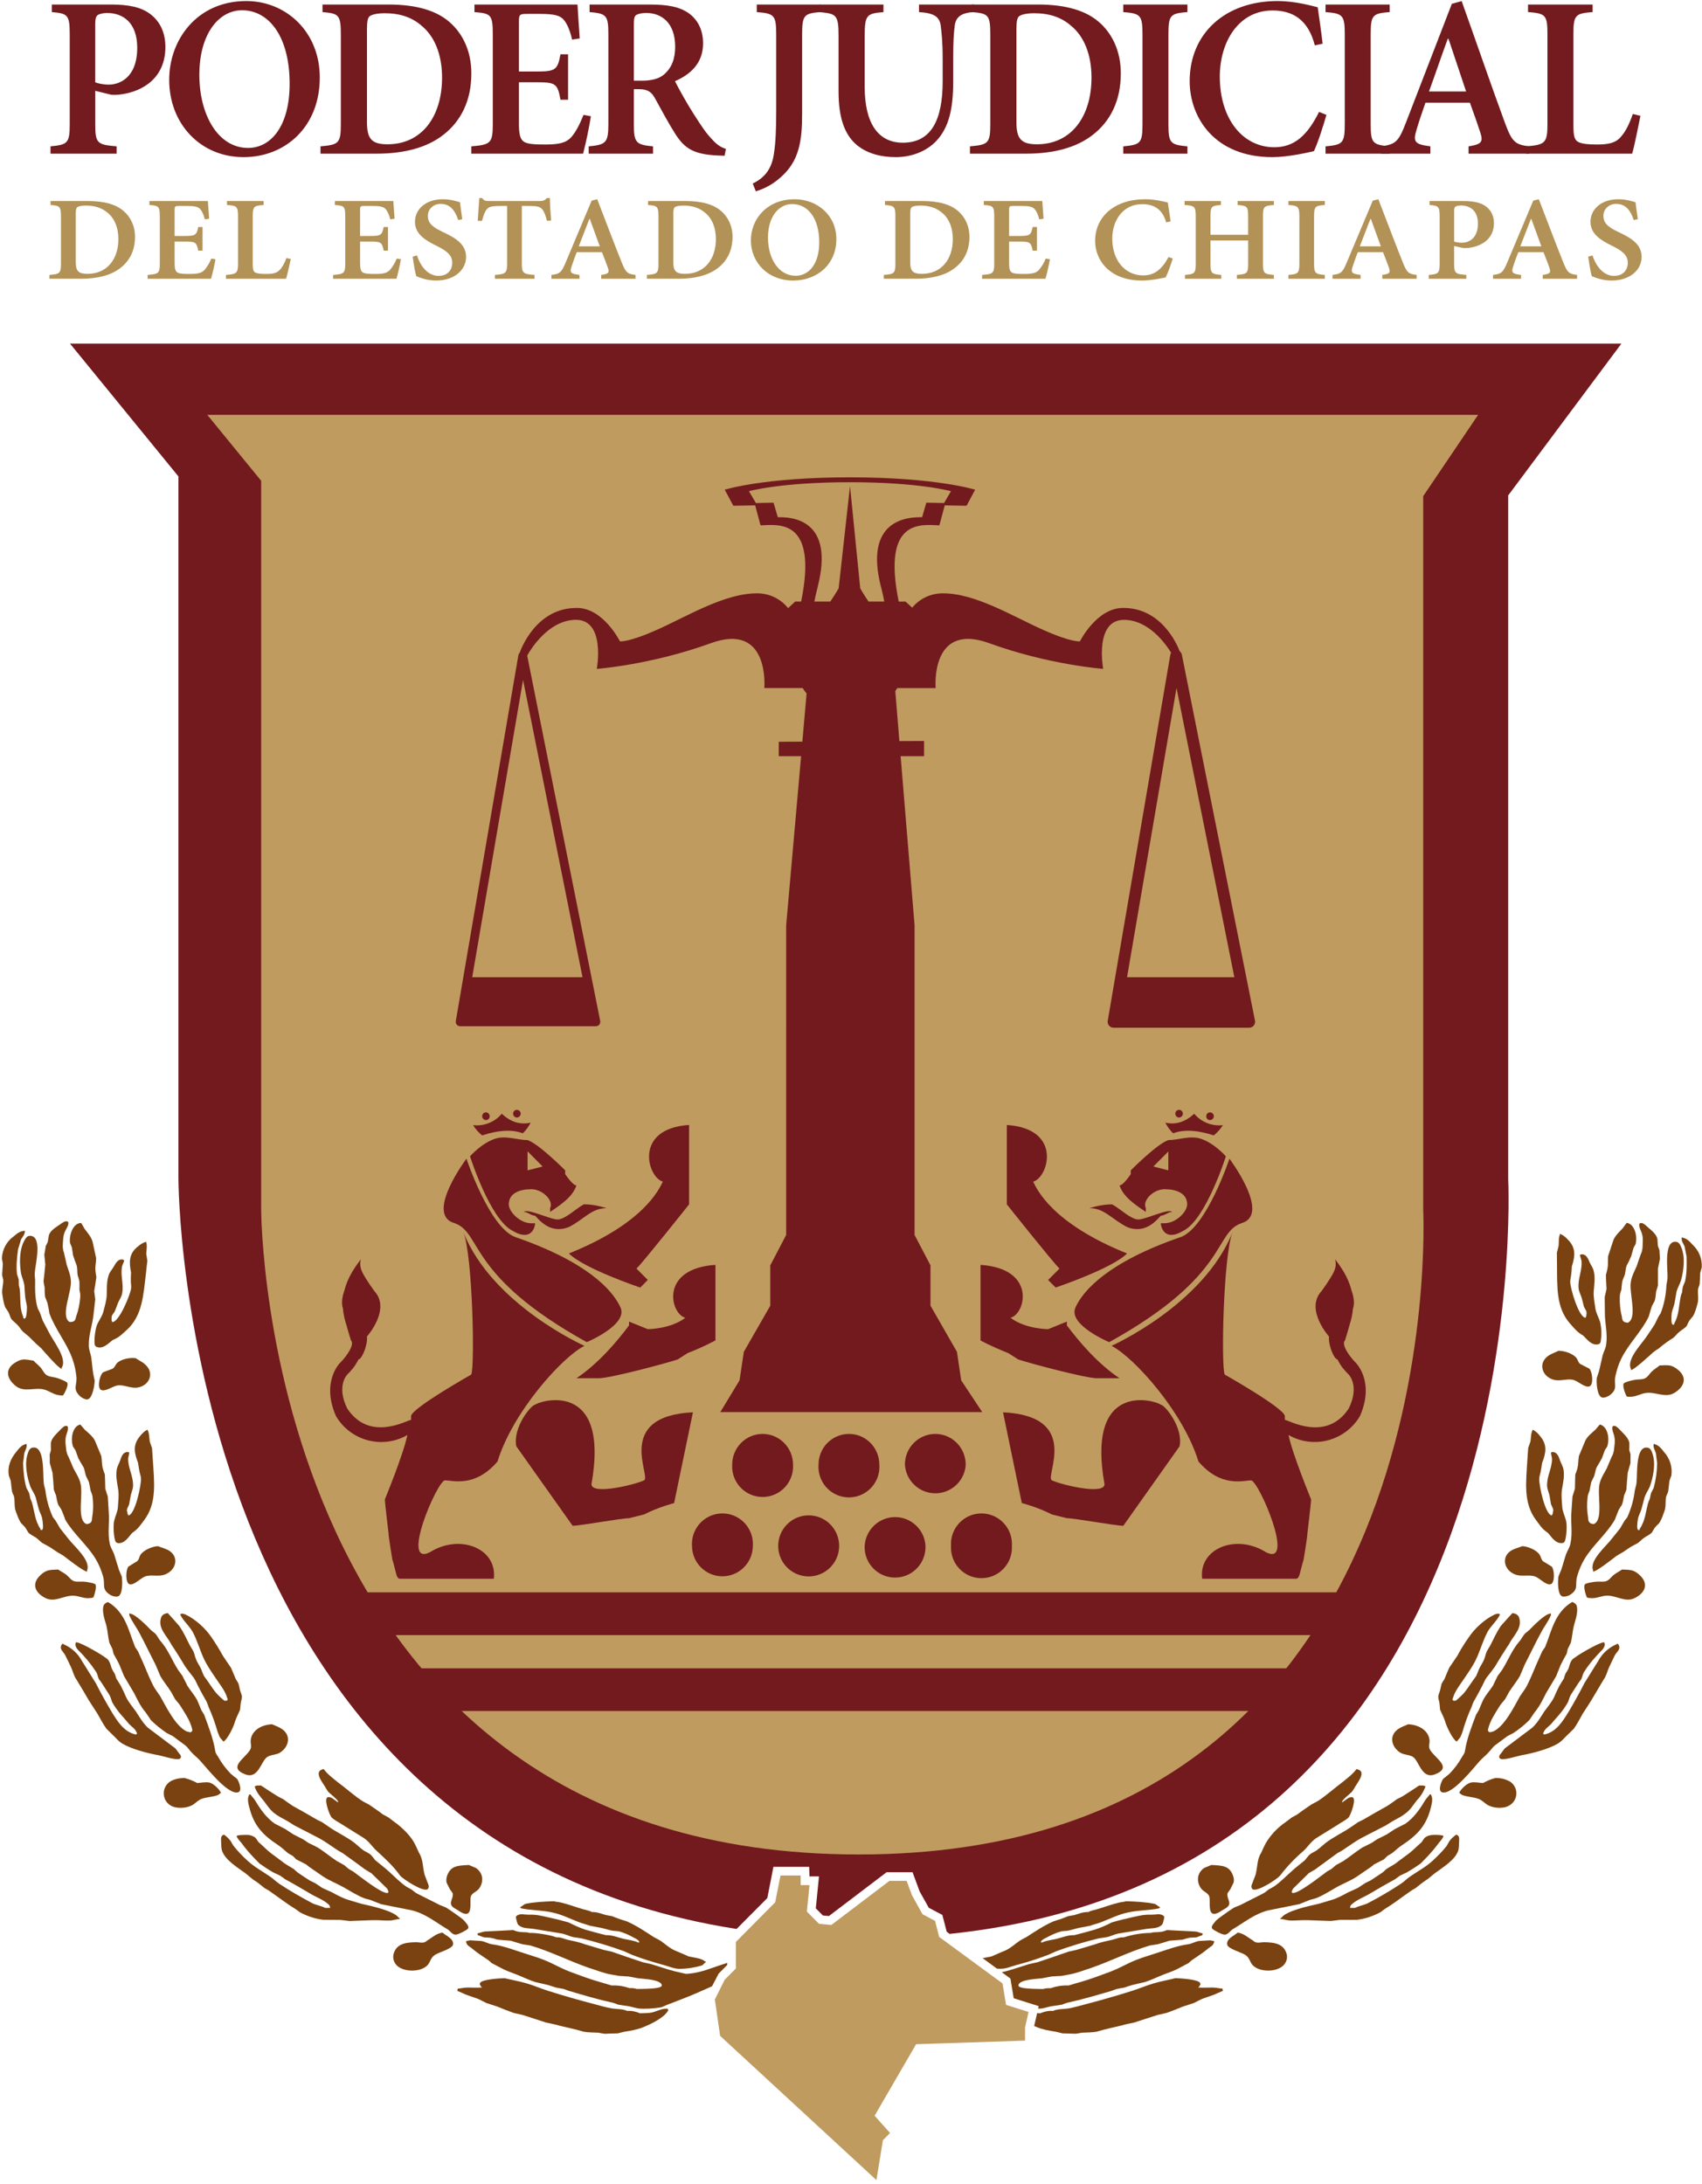 <svg width="145" height="186" viewBox="0 0 145 186" xmlns="http://www.w3.org/2000/svg" xmlns:xlink="http://www.w3.org/1999/xlink"><title>Logo-Poder-Judicial Vertical</title><desc>Created with Sketch.</desc><g id="Page-1" stroke="none" stroke-width="1" fill="none" fill-rule="evenodd"><g id="Iniciar-sesión-" transform="translate(-368, -51)"><g id="Bienvenida-2-logo" transform="translate(292, 37)"><g id="Logo-Poder-Judicial-Vertical" transform="translate(76, 14)"><g><g id="Escudo" transform="translate(0, 29.048)"><path d="M128.489 13.146 138.134.216H5.964L15.202 11.53V71.359S15.206 127.843 62.752 135.237l2.619-2.633L65.891 129.947h3.045L68.964 130.762H69.773L69.502 133.48 70.105 134.089 70.62 134.136 75.531 130.406h2.212L78.351 132.046 79.128 133.433 80.283 134.042 80.653 135.471 80.905 135.658C131.417 130.378 128.489 71.364 128.489 71.364V13.146z" id="Path" fill="#731a1e"/><path d="M17.657 6.287H125.925l-4.677 6.92V73.96S124.055 128.893 73.155 128.893c-50.904.0-50.904-54.933-50.904-54.933V11.9L17.657 6.278V6.287z" id="Path" fill="#bf9b5f"/><path d="M29.589 106.568H115.397V110.209H29.589V106.568zM33.341 113.038H112.352v3.636H33.341v-3.636z" id="Shape" fill="#731a1e"/><path d="M107.674 136.366C107.454 136.366 107.206 136.445 106.996 136.375 106.823 136.328 106.771 136.211 106.617 136.141 106.243 135.902 105.939 135.621 105.443 135.546 105.102 135.85 104.484 136.056 104.545 136.553 104.573 136.918 105.752 137.218 106.103 137.453 106.505 137.734 106.444 138.038 106.743 138.343 107.333 138.933 108.741 138.928 109.335 138.343 109.601 138.071 109.709 137.701 109.615 137.359 109.363 136.544 108.703 136.375 107.674 136.366M104.816 131.854C104.91 131.676 104.989 131.488 105.083 131.315 105.162 131.067 105.102 130.847 105.022 130.631 104.713 129.867 104.175 129.835 103.198 129.788 102.997 129.877 102.796 129.956 102.59 130.041 101.935 130.486 101.926 131.273 102.351 131.821 102.538 132.055 102.885 132.158 103.006 132.425 103.165 132.739 102.856 133.939 103.436 133.953 103.67 133.953 103.951 133.765 104.119 133.653 104.306 133.536 104.54 133.437 104.662 133.259 104.886 132.936 104.465 132.561 104.582 132.182 104.662 132.074 104.741 131.948 104.816 131.854M124.055 127.202C123.825 127.38 123.615 127.553 123.47 127.773 123.404 127.9 123.32 128.04 123.245 128.167 122.909 128.602 122.497 129.01 122.071 129.408 121.51 129.938 120.78 130.322 120.172 130.743 119.868 130.936 119.63 131.212 119.316 131.409 118.427 131.994 117.509 132.533 116.566 133.025 116.21 133.213 115.79 133.259 115.434 133.447L115.013 133.442C115.027 133.325 115.065 133.198 115.153 133.147 115.612 132.725 116.239 132.519 116.753 132.201 117.455 131.784 118.133 131.39 118.844 131.006 118.989 130.898 119.125 130.795 119.274 130.692L119.868 130.416C120.256 130.186 120.682 129.914 121.042 129.652L121.496 129.183C121.908 128.757 122.235 128.373 122.567 127.923 122.717 127.736 122.885 127.572 122.979 127.342 122.993 127.225 122.324 127.22 122.179 127.225 121.908 127.225 121.692 127.272 121.51 127.38 121.276 127.506 121.229 127.736 121.066 127.89 120.715 128.19 120.43 128.49 120.079 128.771 119.765 129.01 119.424 129.254 119.087 129.507 118.82 129.741 118.423 129.933 118.114 130.13 117.997 130.242 117.894 130.341 117.782 130.43 117.445 130.669 117.099 130.875 116.767 131.104 116.608 131.175 116.463 131.254 116.299 131.334L115.691 131.737C115.42 131.868 115.167 131.976 114.887 132.102 114.386 132.369 113.923 132.636 113.343 132.796 112.978 132.899 112.6 133.03 112.221 133.124 111.472 133.288 109.526 133.709 109.157 134.299 109.068 134.29 109.101 134.318 109.091 134.393 109.381 134.393 109.597 134.501 109.91 134.52 110.439 134.529 110.874 134.473 111.383 134.487L113.357 134.557C113.629 134.529 113.872 134.501 114.134 134.463L115.602 134.459C116.318 134.374 117.043 134.121 117.618 133.803 117.759 133.69 117.894 133.592 118.039 133.494 118.619 133.147 119.143 132.744 119.7 132.35L120.261 131.952 120.607 131.751C120.865 131.554 121.117 131.329 121.402 131.142 121.716 130.954 121.95 130.711 122.244 130.49 122.96 129.961 123.891 129.404 124.204 128.64 124.307 128.392 124.288 128.078 124.307 127.792 124.316 127.511 124.349 127.291 124.055 127.202" id="Shape" fill="#794210" fill-rule="nonzero"/><path d="M104.994 135.279C105.986 134.693 106.888 133.939 108.048 133.653L110.691 133.124 111.617 132.753C111.758 132.721 111.926 132.678 112.085 132.627 112.679 132.411 113.287 132.008 113.858 131.69 114.428 131.362 115.097 131.123 115.645 130.743L116.795 129.956C116.889 129.881 116.987 129.816 117.057 129.741 117.338 129.6 117.628 129.441 117.927 129.296 117.997 129.193 118.114 129.108 118.208 129.01L118.582 128.79C118.872 128.574 119.115 128.312 119.424 128.115 120.808 127.202 121.496 126.41 121.88 124.981 121.959 124.643 122.113 124.156 121.922 123.828V123.781L121.814 123.772C121.814 123.795 121.477 124.175 121.44 124.241 121.019 124.939 120.504 125.73 119.737 126.269L118.844 126.724C118.61 126.878 118.376 127.038 118.133 127.192 117.857 127.319 117.628 127.455 117.37 127.572 117.207 127.67 117.052 127.773 116.889 127.89L116.047 128.312C115.481 128.677 114.985 129.094 114.428 129.464 114.213 129.586 114.007 129.685 113.797 129.811 113.689 129.914 113.563 130.013 113.46 130.106 113.339 130.181 113.203 130.261 113.077 130.326 112.6 130.669 110.612 132.261 110.13 132.168 109.943 132.163 110.13 131.854 110.172 131.793L111.505 130.481C111.692 130.378 111.879 130.261 112.066 130.153 112.267 130.013 112.431 129.867 112.651 129.722 113.072 129.408 113.507 129.094 113.951 128.771 114.12 128.687 114.302 128.579 114.461 128.476 114.962 128.143 115.42 127.806 115.93 127.52 116.641 127.145 117.347 126.794 118.063 126.419L118.666 126.044C119.045 125.838 119.457 125.632 119.803 125.351 120.2 125.032 120.401 124.672 120.682 124.311 121.024 123.962 121.286 123.544 121.449 123.083H121.384C121.384 122.999 121.024 123.018 120.902 123.018 120.444 123.322 119.966 123.645 119.494 123.936 119.335 124.016 119.181 124.109 119.017 124.175 118.75 124.376 118.493 124.559 118.194 124.756 117.53 125.117 116.828 125.529 116.136 125.927 115.995 126.002 115.85 126.072 115.701 126.138 115.467 126.307 115.233 126.466 114.999 126.621 114.34 127.061 113.586 127.417 112.941 127.904 112.67 128.124 112.426 128.359 112.146 128.56 111.945 128.687 111.715 128.771 111.524 128.949 111.397 129.094 111.285 129.24 111.164 129.389 110.771 129.708 110.415 129.98 110.06 130.303 109.555 130.743 109.101 131.24 108.516 131.634 108.399 131.704 108.254 131.784 108.105 131.859 107.931 131.976 107.805 132.121 107.604 132.219 106.959 132.547 106.308 132.88 105.64 133.213 105.471 133.273 105.293 133.353 105.144 133.414 104.807 133.62 104.489 133.845 104.185 134.07 103.904 134.271 103.642 134.435 103.465 134.688 103.362 134.82 103.128 135.068 103.296 135.232 103.422 135.354 104.119 135.743 104.358 135.719 104.629 135.7 104.784 135.419 104.994 135.279m22.419-12.903C127.025 122.47 126.679 122.629 126.346 122.807 126.019 122.788 125.65 122.713 125.364 122.76 124.976 122.807 124.475 123.322 124.34 123.594 124.204 123.585 124.513 123.795 124.574 123.828 125.023 124.006 125.561 123.997 125.986 124.166 126.258 124.278 126.459 124.494 126.688 124.648 127.095 124.906 127.773 124.995 128.292 124.85 129.34 124.522 129.471 123.257 128.662 122.694 128.282 122.478 127.85 122.37 127.413 122.381" id="Shape" fill="#794210" fill-rule="nonzero"/><path d="M115.5 123.041C115.715 122.69 116.458 121.762 115.56 121.626 115.275 122.034 114.756 122.418 114.335 122.76 113.657 123.266 113.039 123.828 112.319 124.315 112.127 124.433 111.903 124.531 111.711 124.643 111.304 124.925 110.897 125.192 110.518 125.487L110.06 125.735C109.798 125.932 109.555 126.124 109.293 126.307 108.696 126.757 108.194 127.32 107.815 127.965 107.684 128.228 107.548 128.509 107.436 128.771 107.08 129.305 107.136 130.027 106.963 130.631L106.617 131.535C106.608 131.638 106.617 131.774 106.711 131.854 107.099 132.121 108.862 130.964 109.068 130.673 109.645 129.919 110.301 129.228 111.023 128.612 111.416 128.256 111.641 127.843 112.122 127.506 112.74 127.131 113.357 126.738 113.984 126.354 114.255 126.157 114.62 125.997 114.877 125.754 115.065 125.571 115.612 124.077 115.205 124.02 114.868 123.969 114.681 124.269 114.438 124.381 114.438 124.395 114.438 124.409 114.424 124.433H114.33C114.335 124.222 115.041 123.72 115.2 123.524 115.312 123.374 115.406 123.196 115.5 123.041M119.302 120.225C119.625 120.422 120.097 120.389 120.401 120.6 120.902 120.966 121.126 122.474 122.216 122.081c1.618-.6.0-1.382-.402-2.132C121.683 119.696 121.814 119.405 121.786 119.134 121.692 118.365 120.93 117.845 119.966 117.803 119.658 117.944 119.358 118.033 119.054 118.258 118.315 118.82 118.559 119.766 119.302 120.225m18.345-9.202C137.016 111.308 136.495 111.792 136.164 112.401l-1.179 1.897C134.552 115.144 134.092 115.975 133.606 116.791 133.161 117.494 132.595 118.487 131.529 118.684V118.628C131.421 118.628 131.478 118.557 131.506 118.497 131.618 118.183 131.917 118.023 132.146 117.78 132.38 117.513 132.586 117.255 132.825 116.997 133.105 116.669 133.386 116.285 133.587 115.91 133.671 115.714 133.704 115.503 133.821 115.301 134.055 114.955 134.275 114.584 134.504 114.242L134.71 113.971C134.817 113.755 134.836 113.507 134.976 113.315 135.388 112.659 135.921 112.05 136.506 111.455 136.655 111.3 136.833 110.949 136.609 110.789V110.832C136.277 110.808 134.097 112.064 133.919 112.331 133.755 112.546 133.704 112.813 133.625 113.066 133.55 113.212 133.447 113.366 133.363 113.507 133.316 113.647 133.264 113.774 133.232 113.914 133.082 114.13 132.974 114.336 132.839 114.547 132.68 114.866 132.525 115.194 132.39 115.517 132.184 115.938 131.847 116.318 131.562 116.721 131.253 117.189 131 117.663 130.542 118.094L128.194 119.86 127.843 120.328C127.726 120.446 127.642 120.652 127.843 120.75 128.077 120.891 129.293 120.506 129.607 120.446 130.547 120.282 131.941 119.921 132.745 119.434 133.016 119.265 133.208 119.045 133.423 118.824L134.083 118.183C134.368 117.775 134.593 117.339 134.836 116.904 135.089 116.529 135.332 116.135 135.575 115.756 135.916 115.184 136.253 114.603 136.604 114.022 136.838 113.718 136.927 113.31 137.072 112.973L137.572 111.933C137.675 111.726 137.904 111.563 137.956 111.324 137.97 111.136 137.928 111.033 137.787 110.921 137.773 111.005 137.713 110.982 137.647 111.024M124.644 114.05C125.032 113.479 125.448 112.902 125.743 112.289 126.113 111.516 126.332 110.677 126.739 109.918 127.025 109.407 127.544 108.995 127.801 108.433H127.736C127.736 108.325 127.432 108.414 127.343 108.452 126.459 108.864 125.603 109.684 125.135 110.391 124.901 110.719 124.681 111.057 124.475 111.403 124.373 111.563 124.279 111.745 124.185 111.928L123.47 112.982C123.32 113.31 123.189 113.629 123.058 113.957 122.96 114.092 122.885 114.224 122.815 114.36 122.768 114.528 122.735 114.702 122.698 114.866 122.647 115.067 122.562 115.217 122.53 115.446 122.53 115.653 122.609 115.821 122.633 115.995L122.689 116.571C122.843 116.932 123.04 117.274 123.147 117.658 123.241 117.995 123.755 119.096 124.106 119.279L124.41 118.909C124.485 118.735 124.564 118.567 124.616 118.384 124.813 117.682 125.065 116.995 125.369 116.332 125.425 116.182 125.472 116.013 125.556 115.863 125.748 115.498 125.972 115.137 126.15 114.767 126.342 114.453 126.44 114.125 126.646 113.83 126.903 113.516 127.128 113.212 127.361 112.893 127.605 112.495 127.843 112.078 128.11 111.675 128.241 111.455 128.39 111.235 128.545 111.01 128.9 110.283 129.672 109.67 129.443 108.798 129.387 108.531 129.186 108.377 128.849 108.334 128.498 108.709 128.171 109.084 127.843 109.45 127.497 109.979 127.249 110.518 126.964 111.089L126.674 111.577C126.566 111.797 126.543 112.036 126.44 112.27 126.328 112.579 126.113 112.832 125.986 113.146 125.916 113.329 125.846 113.507 125.762 113.69 125.65 113.849 125.519 114.022 125.406 114.191 125.14 114.556 124.934 114.926 124.602 115.273 124.41 115.461 124.218 115.634 124.026 115.798H123.797V115.742C123.69 115.742 123.76 115.615 123.783 115.559 123.952 114.997 124.321 114.528 124.644 114.05" id="Shape" fill="#794210" fill-rule="nonzero"/><path d="M126.085 120.909C126.346 120.638 126.622 120.422 126.866 120.146 127.053 119.954 127.156 119.752 127.39 119.579L128.433 118.806C128.606 118.726 128.76 118.632 128.933 118.548 129.438 118.22 129.883 117.845 130.29 117.447 130.435 117.227 130.584 117.007 130.743 116.782 131.164 116.285 131.421 115.737 131.711 115.161 132.011 114.678 132.282 114.182 132.577 113.704L132.951 112.767C133.11 112.439 133.292 112.12 133.47 111.797 133.494 111.675 133.54 111.516 133.564 111.389 133.662 111.211 133.737 111.033 133.826 110.855 133.943 110.382 133.966 109.909 134.083 109.417 134.205 108.934 134.495 108.199 134.307 107.66 134.223 107.527 134.093 107.431 133.943 107.388 132.441 108.269 132.184 109.89 131.632 111.235 131.538 111.356 131.468 111.469 131.384 111.595 131.22 111.951 131.057 112.317 130.902 112.678 130.608 113.357 130.341 114.06 129.981 114.706 129.812 114.95 129.663 115.184 129.494 115.414 129.041 116.21 128.194 117.981 127.221 118.412 127.146 118.431 127.062 118.459 126.955 118.482 126.767 118.478 126.739 118.295 126.786 118.183 126.969 117.447 127.394 116.847 127.792 116.205 127.913 116.009 128.115 115.831 128.245 115.634 128.353 115.437 128.465 115.245 128.564 115.053 128.854 114.594 129.218 114.158 129.48 113.704 129.621 113.376 129.761 113.052 129.887 112.738 130.355 111.839 130.781 110.921 131.262 110.04 131.529 109.515 131.899 109.065 132.128 108.512L132.132 108.372C131.637 108.353 130.589 109.478 130.285 109.777L129.911 110.087C129.724 110.293 129.616 110.565 129.42 110.771 128.797 111.502 128.475 112.378 127.979 113.16 127.843 113.334 127.726 113.516 127.591 113.685 127.464 113.971 127.31 114.242 127.188 114.519 126.912 114.941 126.566 115.315 126.346 115.756 126.215 116.037 126.099 116.332 125.986 116.599 125.911 116.749 125.818 116.861 125.752 116.993 125.378 118 124.976 118.998 124.803 120.085 124.765 120.324 124.635 120.431 124.532 120.624 124.248 121.127 123.9 121.591 123.498 122.006 123.32 122.156 123.133 122.31 122.955 122.446 122.806 122.634 122.46 123.477 122.857 123.594 123.727 123.875 125.659 121.364 126.085 120.909m13.069-16.168C138.901 104.633 138.526 104.643 138.19 104.624 137.956 104.792 137.713 104.896 137.502 105.069 137.268 105.233 137.114 105.537 136.8 105.626 136.576 105.687 136.309 105.641 136.061 105.655 135.865 105.655 135.117 105.772 135.023 105.889 134.883 106.072 135.084 106.756 135.173 106.952 135.173 107.069 135.514 107.046 135.631 107.065 136.09 107.065 136.422 106.873 136.871 106.849 137.713 106.821 138.475 107.468 139.289 107.046 140.224 106.568 140.444 105.79 139.691 105.102 139.532 104.952 139.364 104.821 139.158 104.741m-10.529-1.649C127.918 103.64 128.157 104.652 129.022 105.022 129.583 105.275 130.205 105.036 130.743 105.205 131.15 105.336 131.595 105.875 132.006 105.894 132.053 105.889 132.076 105.875 132.128 105.875 132.493 105.711 132.422 104.61 132.198 104.376 131.964 104.23 131.711 104.066 131.464 103.926 131.286 103.757 131.286 103.565 131.183 103.387 130.935 102.989 130.233 102.67 129.695 102.633 129.349 102.773 128.933 102.858 128.629 103.092M141.749 94.593C141.52 94.302 141.305 94.017 140.884 93.923 140.818 94.246 140.991 94.448 141.071 94.71 141.113 95.001 141.136 95.291 141.179 95.567 141.168 96.28 141.069 96.988 140.884 97.676 140.823 97.816 140.72 97.971 140.659 98.126 140.613 98.285 140.589 98.43 140.556 98.589 140.5 98.711 140.444 98.847 140.407 98.964 140.206 99.704 140.15 100.524 139.691 101.166V101.26H139.532V101.194C139.429 101.194 139.504 100.477 139.532 100.379 139.57 100.051 139.743 99.817 139.831 99.512 139.925 99.17 140.019 98.828 140.103 98.482 140.206 98.172 140.421 97.873 140.552 97.568 140.842 96.762 141.076 95.624 140.786 94.771 140.72 94.574 140.627 94.251 140.318 94.242 139.336 94.124 139.499 96.495 139.429 97.142 139.42 97.395 139.336 97.624 139.28 97.863 139.185 98.669 138.964 99.455 138.625 100.192 138.536 100.285 138.48 100.379 138.4 100.473 138.265 100.693 138.157 100.894 138.031 101.11L137.315 102.005C136.847 102.633 135.369 103.86 135.725 104.699L135.72 104.802C136.001 104.811 137.432 103.682 137.713 103.467 137.881 103.368 138.04 103.26 138.222 103.171 138.442 103.017 138.667 102.867 138.905 102.712 139.102 102.605 139.317 102.478 139.532 102.37 139.719 102.239 139.869 102.061 140.084 101.911 140.299 101.766 140.556 101.649 140.72 101.485 140.823 101.33 140.893 101.19 140.991 101.044 141.113 100.918 141.207 100.805 141.342 100.684 141.557 100.374 141.679 99.981 141.801 99.644 141.946 99.269 141.861 98.8 141.946 98.411 142.006 98.215 142.119 98.097 142.133 97.873L142.226 97.076C142.273 96.926 142.325 96.786 142.39 96.622 142.493 95.885 142.257 95.14 141.749 94.598M131.375 95.558C131.711 94.696 131.842 94.012 131.206 93.262 131.042 93.035 130.83 92.848 130.584 92.714 130.42 93.009 130.435 93.361 130.388 93.712 130.313 93.904 130.261 94.096 130.191 94.284L130.126 95.239C130.009 97.193 129.756 98.95 130.87 100.426 131.057 100.674 131.253 100.96 131.459 101.176 131.595 101.302 131.754 101.419 131.903 101.532 132.151 101.822 132.511 102.408 133.045 102.375 133.199 102.37 133.288 102.305 133.325 102.192 133.461 101.789 133.512 100.862 133.419 100.463 133.325 100.103 133.115 99.681 133.091 99.287 133.063 98.81 132.998 98.327 133.063 97.84 133.157 97.278 133.297 96.692 133.204 96.13 133.157 95.835 133.002 95.61 132.909 95.352 132.839 95.141 132.783 94.94 132.619 94.762 132.521 94.659 132.301 94.56 132.146 94.659 132.09 94.659 132.221 95.071 132.221 95.193 132.221 96.022 131.8 96.608 131.8 97.442 131.8 97.769 131.941 98.022 132.011 98.332L132.132 99.049C132.184 99.236 132.32 99.367 132.329 99.592 132.305 99.695 132.291 99.793 132.282 99.901 132.245 99.925 132.221 99.948 132.217 99.967V100.023C131.632 99.99 131.08 97.357 131.136 96.837 131.16 96.603 131.244 96.425 131.272 96.209 131.309 95.989 131.351 95.769 131.375 95.553" id="Shape" fill="#794210" fill-rule="nonzero"/><path d="M134.976 103.757C135.678 102.562 136.871 101.602 137.572 100.388 137.675 100.107 137.792 99.826 137.904 99.545 137.993 99.4 138.082 99.25 138.18 99.109 138.274 98.847 138.311 98.58 138.367 98.304 138.442 98.14 138.508 97.971 138.559 97.821 138.592 97.343 138.625 96.861 138.671 96.387 138.751 96.125 138.812 95.844 138.905 95.563L138.91 94.813C138.863 94.696 138.849 94.574 138.802 94.448 138.812 94.251 138.812 94.073 138.812 93.876 138.774 93.497 138.433 93.159 138.143 92.869 138.012 92.733 137.792 92.466 137.596 92.4 137.502 92.377 137.399 92.386 137.371 92.471 137.301 92.724 137.493 93.061 137.53 93.3 137.624 93.689 137.53 94.143 137.483 94.555 137.437 94.724 137.399 94.883 137.301 95.029L136.889 96.003C136.67 96.425 136.417 96.776 136.291 97.254 136.038 98.163 136.585 100.145 135.902 100.684 135.851 100.707 135.823 100.73 135.785 100.754 135.645 100.754 135.467 100.693 135.402 100.604 135.294 100.473 135.304 100.318 135.294 100.159 135.196 99.62 135.187 99.049 135.252 98.463 135.271 98.224 135.369 98.079 135.43 97.873 135.463 97.652 135.514 97.418 135.566 97.179 135.631 97.034 135.706 96.879 135.785 96.734 135.902 96.462 135.907 96.139 136.047 95.877 136.206 95.628 136.342 95.375 136.482 95.127 136.562 94.902 136.632 94.696 136.716 94.476 136.786 94.321 136.936 94.204 136.96 94.035 137.114 93.454 136.983 92.438 136.295 92.274 136.169 92.414 136.047 92.564 135.921 92.714 135.594 93.009 135.248 93.276 135.065 93.637 134.887 94.073 134.691 94.518 134.513 94.958 134.452 95.324 134.476 95.647 134.387 96.013 134.335 96.172 134.279 96.359 134.205 96.533 134.186 96.931 134.186 97.343 134.172 97.746 134.102 97.966 134.045 98.168 133.966 98.402L133.872 99.761C133.807 100.67 133.989 101.489 133.793 102.403 133.737 102.74 133.54 102.998 133.419 103.317 133.264 103.776 133.157 104.212 132.998 104.671 132.909 104.858 132.857 105.036 132.773 105.209 132.708 105.584 132.68 106.807 133.115 106.92 133.325 106.966 133.554 106.882 133.713 106.807 134.555 106.301 134.144 105.922 134.368 105.186 134.509 104.694 134.71 104.202 134.976 103.757M142.362 87.275C142.105 87.195 141.726 87.233 141.389 87.242 141.169 87.429 140.935 87.561 140.739 87.748 140.524 87.935 140.388 88.254 140.084 88.366 139.864 88.446 139.593 88.423 139.35 88.46 139.158 88.474 138.414 88.652 138.33 88.783 138.204 88.975 138.452 89.645 138.555 89.828 138.564 89.95 138.905 89.903 139.027 89.903 139.485 89.866 139.803 89.636 140.243 89.585 141.08 89.477 141.894 90.058 142.671 89.566 143.569 89.004 143.728 88.216 142.928 87.593 142.755 87.453 142.582 87.34 142.362 87.275m-10.613-.726C131.08 87.158 131.393 88.142 132.291 88.441 132.862 88.638 133.47 88.348 134.013 88.469 134.429 88.563 134.911 89.064 135.322 89.05 135.369 89.041 135.397 89.022 135.439 89.013 135.79 88.826 135.645 87.748 135.402 87.518 135.154 87.392 134.897 87.251 134.64 87.13 134.443 86.989 134.438 86.788 134.317 86.624 134.036 86.249 133.316 85.991 132.773 85.996 132.441 86.164 132.034 86.286 131.744 86.549m12.437-9.605C143.934 76.663 143.7 76.41 143.269 76.344 143.232 76.672 143.419 76.86 143.517 77.117 143.578 77.398 143.625 77.689 143.686 77.961 143.709 78.663 143.704 79.427 143.555 80.088 143.503 80.238 143.414 80.397 143.368 80.556 143.33 80.72 143.321 80.861 143.302 81.025 143.243 81.148 143.201 81.279 143.176 81.414 143.026 82.168 143.035 82.988 142.633 83.672V83.766L142.474 83.775V83.709C142.367 83.719 142.39 82.997 142.409 82.904 142.423 82.566 142.582 82.318 142.643 82.009 142.713 81.662 142.774 81.311 142.83 80.959 142.914 80.645 143.106 80.327 143.209 80.008 143.442 79.179 143.583 78.026 143.241 77.197 143.157 77.01 143.045 76.696 142.727 76.71 141.745 76.682 142.081 79.034 142.063 79.68 142.072 79.933 142.002 80.172 141.969 80.411 141.936 81.223 141.773 82.025 141.487 82.786 141.403 82.894 141.366 82.988 141.291 83.091 141.169 83.321 141.076 83.536 140.963 83.761L140.327 84.712C139.906 85.373 138.526 86.727 138.947 87.542V87.64C139.228 87.617 140.566 86.375 140.828 86.136 140.987 86.019 141.136 85.902 141.314 85.799 141.707 85.463 142.124 85.158 142.563 84.885 142.741 84.735 142.867 84.543 143.078 84.375 143.279 84.211 143.527 84.079 143.686 83.897 143.765 83.733 143.831 83.588 143.92 83.428 144.022 83.302 144.111 83.18 144.233 83.044 144.429 82.716 144.523 82.313 144.621 81.966 144.733 81.582 144.616 81.118 144.668 80.72 144.715 80.523 144.818 80.392 144.808 80.172 144.827 79.91 144.841 79.638 144.846 79.366 144.888 79.216 144.925 79.066 144.977 78.912 145.029 78.168 144.736 77.442 144.181 76.944m-10.267 1.86C134.195 77.914 134.265 77.22 133.578 76.532 133.396 76.319 133.169 76.149 132.914 76.035 132.773 76.344 132.811 76.7 132.787 77.042 132.736 77.249 132.694 77.445 132.638 77.633L132.647 78.598C132.67 80.552 132.553 82.323 133.77 83.695 133.985 83.93 134.2 84.192 134.424 84.384 134.565 84.506 134.738 84.618 134.892 84.712 135.163 84.974 135.561 85.532 136.094 85.452 136.253 85.434 136.328 85.359 136.361 85.246 136.463 84.673 136.447 84.084 136.314 83.517 136.197 83.161 135.963 82.758 135.912 82.36 135.851 81.901 135.743 81.423 135.776 80.931 135.818 80.359 135.916 79.764 135.776 79.207 135.711 78.916 135.542 78.71 135.425 78.462 135.341 78.265 135.271 78.064 135.098 77.9 134.986 77.797 134.761 77.726 134.611 77.825 134.565 77.83 134.728 78.246 134.738 78.359 134.799 79.193 134.42 79.811 134.485 80.645 134.509 80.969 134.668 81.208 134.756 81.507L134.934 82.21C134.995 82.398 135.14 82.515 135.168 82.74L135.14 83.049 135.089 83.119 135.093 83.185C134.504 83.199 133.755 80.622 133.774 80.097 133.779 79.863 133.849 79.675 133.858 79.46 133.886 79.24 133.905 79.015 133.915 78.804" id="Shape" fill="#794210" fill-rule="nonzero"/><path d="M138.124 86.666C138.732 85.415 139.855 84.347 140.463 83.082 140.538 82.786 140.636 82.501 140.72 82.219 140.795 82.056 140.884 81.901 140.968 81.751 141.048 81.484 141.062 81.208 141.094 80.931 141.15 80.767 141.207 80.594 141.249 80.43V78.996C141.31 78.724 141.352 78.439 141.417 78.157 141.403 77.904 141.38 77.651 141.37 77.398 141.314 77.295 141.291 77.169 141.239 77.047 141.231 76.859 141.218 76.672 141.202 76.485 141.136 76.11 140.767 75.796 140.463 75.538 140.318 75.417 140.084 75.164 139.878 75.117 139.785 75.098 139.677 75.122 139.658 75.211 139.612 75.468 139.822 75.787 139.883 76.021 140.005 76.396 139.944 76.86 139.93 77.272 139.902 77.445 139.869 77.614 139.789 77.759 139.668 78.101 139.551 78.429 139.443 78.767 139.256 79.207 139.036 79.582 138.947 80.069 138.76 80.992 139.457 82.927 138.812 83.522 138.765 83.545 138.742 83.569 138.704 83.602 138.564 83.606 138.381 83.564 138.307 83.484 138.19 83.363 138.19 83.208 138.166 83.044 138.026 82.524 137.979 81.952 137.998 81.357 137.998 81.123 138.091 80.959 138.138 80.758 138.143 80.533 138.185 80.294 138.213 80.055 138.269 79.9 138.33 79.741 138.4 79.591 138.494 79.31 138.475 78.996 138.592 78.715 138.742 78.457 138.854 78.19 138.971 77.933L139.158 77.263C139.214 77.099 139.354 76.967 139.368 76.799 139.481 76.208 139.275 75.206 138.583 75.098L138.236 75.571C137.923 75.899 137.6 76.194 137.455 76.565 137.301 77.019 137.147 77.478 137.002 77.933 136.964 78.298 137.02 78.621 136.945 78.996 136.913 79.16 136.871 79.348 136.815 79.53 136.815 79.928 136.852 80.336 136.866 80.739 136.819 80.959 136.772 81.175 136.712 81.414 136.721 81.873 136.726 82.313 136.726 82.772 136.726 83.686 136.964 84.487 136.843 85.424 136.815 85.752 136.641 86.033 136.543 86.352 136.422 86.83 136.342 87.279 136.22 87.748 136.15 87.945 136.108 88.123 136.038 88.296 135.991 88.685 136.057 89.903 136.506 89.978 136.721 90.011 136.936 89.903 137.095 89.809 137.895 89.238 137.46 88.886 137.624 88.142 137.736 87.64 137.89 87.13 138.124 86.666zM88.328 143.595C88.824 143.806 89.357 143.895 89.937 143.988 90.134 144.035 90.321 144.073 90.513 144.129 90.887 144.134 91.256 144.148 91.612 144.162 91.808 144.134 91.981 144.115 92.173 144.073 92.594 144.049 92.968 144.059 93.399 143.993 93.764 143.881 94.156 143.782 94.54 143.693 94.97 143.581 95.41 143.506 95.831 143.379 96.102 143.323 96.345 143.257 96.612 143.211 97.286 143 97.931 142.775 98.609 142.564L99.372 142.391C99.84 142.231 100.317 142.03 100.775 141.847L101.701 141.547C101.935 141.421 102.169 141.313 102.403 141.196 102.74 141.074 103.095 140.948 103.432 140.835 103.675 140.728 103.946 140.601 104.18 140.512 104.174 140.445 104.16 140.379 104.138 140.315 103.876 140.306 103.614 140.226 103.315 140.226 102.899 140.226 102.52 140.25 102.089 140.226V140.179L102.16 140.189C102.164 140.048 102.328 140.001 102.244 139.847 102.127 139.533 100.602 139.444 100.148 139.425 99.526 139.584 98.899 139.687 98.301 139.87 97.665 140.048 97.056 140.32 96.43 140.512 95.124 140.925 93.807 141.304 92.482 141.65 92.014 141.772 91.476 141.927 91.004 142.011 90.583 142.067 90.068 142.044 89.713 142.217 89.343 142.193 88.973 142.262 88.637 142.419 88.544 142.419 88.45 142.419 88.356 142.409L88.104 143.501 88.328 143.595zm-1.969-2.46L88.492 141.81 88.445 142.025C88.553 142.025 88.665 142.021 88.763 142.007 89.016 141.955 89.25 141.899 89.493 141.833 89.835 141.786 90.139 141.73 90.475 141.683 90.63 141.618 90.784 141.566 90.91 141.524 92.211 141.243 93.389 140.887 94.624 140.531 94.788 140.484 94.938 140.409 95.125 140.353 95.34 140.306 95.574 140.264 95.78 140.231 95.999 140.151 96.219 140.086 96.434 140.02 96.795 139.926 97.159 139.847 97.543 139.758 97.955 139.626 98.361 139.444 98.75 139.275 99.213 139.069 99.741 138.91 100.19 138.704 100.56 138.516 100.906 138.329 101.266 138.137 101.346 138.066 101.416 137.991 101.514 137.912 101.958 137.603 102.44 137.307 102.87 136.951 103.184 136.67 103.362 136.717 103.455 136.277 103.352 136.263 103.226 136.23 103.109 136.202L102.127 136.263C101.799 136.323 101.551 136.497 101.201 136.544 100.326 136.67 99.568 136.951 98.778 137.209 97.903 137.504 97.028 137.734 96.205 138.132 95.672 138.385 95.162 138.661 94.596 138.877 93.768 139.181 92.94 139.5 92.075 139.748 91.72 139.842 91.369 139.954 91.032 140.053 90.518 140.03 90.005 140.108 89.521 140.282 89.32 140.278 89.063 140.278 88.885 140.353 88.487 140.334 86.705 140.381 86.761 140.029 86.846 139.533 88.296 139.5 88.763 139.439 89.035 139.392 89.32 139.327 89.596 139.284 89.877 139.266 90.157 139.247 90.419 139.238L91.027 139.125C91.705 139.017 92.346 138.75 92.992 138.544 94.671 137.959 96.205 137.167 97.95 136.647 98.193 136.614 98.427 136.567 98.67 136.53 99.002 136.436 99.297 136.342 99.624 136.239 99.999 136.211 100.363 136.183 100.761 136.145 100.948 136.085 101.14 136.024 101.332 135.986L101.94 135.949C102.127 135.888 102.281 135.808 102.44 135.761 102.44 135.7 102.459 135.658 102.459 135.607 102.239 135.597 102.071 135.466 101.813 135.452 101.009 135.419 100.223 135.368 99.414 135.33 99.213 135.433 98.937 135.494 98.68 135.504 98.46 135.527 98.24 135.494 98.048 135.574 97.267 135.583 96.491 135.71 95.747 135.949 95.373 135.93 95.111 136.075 94.788 136.15 94.32 136.267 93.801 136.352 93.347 136.53L91.682 137.026 91.037 137.167C90.139 137.485 89.259 137.781 88.375 138.076 88.123 138.132 87.861 138.179 87.636 138.24 86.991 138.436 86.345 138.666 85.695 138.839L85.344 138.919 86.083 139.463 86.359 141.135z" id="Shape" fill="#794210" fill-rule="nonzero"/><path d="M85.354 138.624C85.803 138.6 86.172 138.418 86.588 138.31 87.508 138.07 88.414 137.779 89.301 137.439L89.989 137.134C91.158 136.703 92.384 136.338 93.59 136.042 93.824 136.01 94.096 135.958 94.325 135.93 94.648 135.85 94.933 135.7 95.256 135.63L97.674 135.232C98.165 135.157 98.67 135.218 99.002 134.866 99.115 134.702 99.138 134.445 99.189 134.267 99.208 134.023 98.722 133.939 98.506 134L98.085 134.023C97.459 134 97.07 134.107 96.542 134.22 95.92 134.356 95.326 134.501 94.718 134.679 94.26 134.922 93.783 135.126 93.291 135.288 92.72 135.452 92.122 135.616 91.523 135.766 90.995 135.743 90.503 135.963 90.026 136.075 89.638 136.169 89.152 136.216 88.791 136.384H88.67C88.684 136.197 88.974 136.056 89.128 135.986 89.53 135.766 89.984 135.55 90.438 135.433L90.962 135.386C91.317 135.321 91.635 135.199 91.981 135.133 92.285 135.087 92.575 135.021 92.87 134.965 93.188 134.843 93.558 134.768 93.871 134.637 94.596 134.356 95.288 134.004 96.07 133.836 96.949 133.634 97.908 133.662 98.778 133.475V133.414C98.853 133.414 98.843 133.442 98.843 133.381 98.722 133.372 98.525 133.128 98.329 133.091 97.594 132.941 96.771 132.903 95.948 132.875 95.747 132.941 95.49 132.941 95.293 133.002 94.666 133.152 94.072 133.377 93.478 133.555 93.226 133.63 92.94 133.667 92.716 133.798 92.262 133.775 91.893 133.953 91.518 134.056L91.004 134.145C90.784 134.239 90.55 134.318 90.321 134.407 90.134 134.473 89.933 134.52 89.736 134.595 88.904 134.96 88.207 135.438 87.449 135.925 87.262 136.019 87.08 136.117 86.888 136.23 86.439 136.53 86.205 136.797 85.695 137.05 85.288 137.228 84.867 137.392 84.479 137.574 84.245 137.631 83.974 137.668 83.716 137.724L84.933 138.615C85.073 138.625 85.213 138.628 85.354 138.624M1.885 86.75C2.152 86.703 2.521 86.783 2.853 86.834 3.054 87.055 3.274 87.209 3.452 87.415 3.644 87.626 3.751 87.959 4.037 88.104 4.247 88.212 4.518 88.226 4.757 88.282 4.953 88.329 5.66 88.596 5.739 88.732 5.842 88.938 5.524 89.575 5.402 89.749 5.384 89.861 5.047 89.772 4.935 89.763 4.472 89.669 4.186 89.406 3.751 89.294 2.933 89.088 2.067 89.57 1.342 88.994.51 88.329.435 87.518 1.296 87.003 1.478 86.886 1.66 86.788 1.885 86.75M12.507 87.303C13.111 87.982 12.704 88.929 11.778 89.116 11.188 89.243 10.618 88.882 10.061 88.938 9.64 88.985 9.107 89.421 8.695 89.36 8.649 89.336 8.635 89.322 8.583 89.313 8.256 89.079 8.518 88.02 8.784 87.823L9.579 87.528C9.785 87.406 9.818 87.214 9.954 87.059 10.272 86.722 11.011 86.558 11.553 86.624 11.862 86.83 12.255 86.998 12.507 87.303M1.151 76.265C1.431 76.026 1.689 75.791 2.119 75.777 2.128 76.105 1.922 76.274 1.791 76.518 1.707 76.799 1.628 77.075 1.539 77.338 1.445 78.04 1.366 78.79 1.45 79.469 1.487 79.619 1.562 79.788 1.595 79.947 1.604 80.121 1.604 80.261 1.604 80.43 1.651 80.561 1.675 80.706 1.689 80.828 1.759 81.596 1.66 82.407 1.993 83.133L1.983 83.227 2.138 83.26 2.152 83.194C2.245 83.213 2.306 82.501 2.292 82.398 2.32 82.07 2.189 81.803 2.156 81.479 2.119 81.128 2.095 80.776 2.077 80.42 2.03 80.092 1.876 79.755 1.796 79.422 1.656 78.579 1.632 77.413 2.063 76.63 2.161 76.457 2.306 76.152 2.619 76.208 3.602 76.297 3.026 78.598 2.975 79.24 2.937 79.483 2.98 79.736 2.994 79.975 2.98 80.8 2.98 81.624 3.218 82.398 3.288 82.515 3.326 82.613 3.386 82.721 3.48 82.964 3.55 83.189 3.639 83.424 3.826 83.766 3.99 84.103 4.177 84.445 4.528 85.157 5.758 86.67 5.262 87.42L5.243 87.528C4.972 87.472 3.761 86.071 3.527 85.799 3.386 85.668 3.246 85.532 3.087 85.405L2.493 84.815 1.936 84.347C1.777 84.187 1.67 83.972 1.483 83.784 1.296 83.597 1.062 83.433.931 83.236.856 83.063.809 82.908.744 82.749c-.094-.145-.168-.281-.281-.426C.309 81.971.253 81.559.201 81.208.126 80.809.295 80.364.276 79.961.248 79.76.164 79.624.187 79.399L.243 78.593C.221 78.436.195 78.28.164 78.125c.024-.738.386-1.425.982-1.86M11.165 79.338C10.987 78.425 10.978 77.726 11.736 77.122 11.955 76.939 12.166 76.785 12.447 76.71 12.559 77.033 12.479 77.38 12.461 77.731 12.498 77.942 12.521 78.139 12.554 78.336 12.512 78.649 12.479 78.991 12.447 79.287 12.213 81.231 12.147 83.002 10.795 84.225 10.562 84.431 10.318 84.67 10.08 84.834 9.921 84.932 9.743 85.017 9.579 85.096 9.28 85.321 8.831 85.832 8.307 85.691 8.157 85.654 8.087 85.569 8.064 85.452 8.003 85.031 8.12 84.103 8.284 83.737 8.438 83.4 8.719 83.035 8.812 82.641 8.925 82.187 9.074 81.732 9.093 81.236 9.112 80.664 9.074 80.06 9.271 79.521 9.369 79.249 9.561 79.057 9.696 78.823 9.804 78.635 9.893 78.448 10.08 78.307 10.206 78.214 10.44 78.167 10.571 78.293 10.627 78.303 10.417 78.692 10.398 78.804 10.244 79.624 10.557 80.285 10.407 81.104 10.351 81.423 10.169 81.643 10.047 81.929 9.972 82.149 9.874 82.388 9.79 82.608 9.715 82.786 9.556 82.885 9.509 83.1L9.505 83.414C9.523 83.452 9.547 83.475 9.551 83.494L9.537 83.55C10.122 83.639 11.128 81.17 11.174 80.645 11.188 80.42 11.137 80.214 11.146 80.003 11.146 79.779 11.146 79.554 11.165 79.338" id="Shape" fill="#794210" fill-rule="nonzero"/><path d="M6.16 86.656C5.692 85.335 4.687 84.14 4.21 82.81 4.172 82.505 4.102 82.21 4.041 81.92 3.98 81.751 3.92 81.592 3.85 81.428 3.803 81.151 3.803 80.88 3.803 80.598 3.765 80.425 3.728 80.247 3.709 80.083c.051-.473.108-.956.15-1.424C3.826 78.378 3.812 78.092 3.775 77.801 3.821 77.548 3.868 77.305 3.901 77.061 3.971 76.958 4.009 76.836 4.069 76.724L4.163 76.162C4.266 75.796 4.668 75.534 4.995 75.314 5.155 75.211 5.416 74.986 5.618 74.962 5.72 74.962 5.819 74.995 5.828 75.084 5.851 75.346 5.608 75.637 5.524 75.862 5.36 76.223 5.37 76.691 5.346 77.103 5.356 77.272 5.37 77.445 5.44 77.605 5.519 77.956 5.604 78.298 5.674 78.645 5.814 79.104 6.001 79.497 6.034 79.994 6.127 80.936 5.229 82.768 5.8 83.442 5.856 83.475 5.875 83.503 5.908 83.536c.131.023.318.0.402-.075C6.441 83.363 6.45 83.208 6.497 83.044 6.684 82.547 6.796 81.981 6.838 81.39 6.862 81.156 6.792 80.987 6.768 80.781 6.778 80.552 6.768 80.313 6.764 80.074 6.726 79.91 6.679 79.749 6.623 79.591 6.562 79.301 6.614 78.982 6.52 78.692 6.408 78.42 6.319 78.143 6.226 77.872 6.193 77.628 6.16 77.413 6.118 77.183 6.071 77.019 5.954 76.869 5.954 76.7 5.908 76.101 6.216 75.126 6.913 75.107 7.016 75.276 7.119 75.44 7.208 75.613 7.484 75.97 7.769 76.307 7.886 76.7L8.19 78.111C8.19 78.476 8.097 78.79 8.129 79.165 8.148 79.338 8.171 79.53 8.209 79.713 8.162 80.111 8.087 80.509 8.026 80.912 8.059 81.147 8.073 81.362 8.115 81.606 8.059 82.056 8.008 82.496 7.961 82.955 7.867 83.859 7.54 84.623 7.568 85.565 7.568 85.902 7.708 86.202 7.769 86.53 7.839 87.017 7.867 87.467 7.942 87.949 7.989 88.156 8.017 88.343 8.064 88.521 8.064 88.905 7.877 90.114 7.428 90.137 7.213 90.142 7.007 90.006 6.862 89.903 6.127 89.238 6.595 88.943 6.506 88.179 6.45 87.664 6.343 87.144 6.16 86.656M39.828 140.226C39.524 140.226 39.267 140.306 39.005 140.32 38.972 140.381 38.968 140.451 38.963 140.512 39.192 140.601 39.468 140.728 39.707 140.835 40.043 140.948 40.399 141.074 40.74 141.196 40.974 141.318 41.208 141.421 41.442 141.547L42.363 141.847C42.826 142.035 43.308 142.231 43.771 142.391 44.024 142.447 44.286 142.513 44.534 142.564 45.212 142.775 45.862 143 46.531 143.211 46.798 143.257 47.045 143.323 47.312 143.379 47.733 143.506 48.173 143.581 48.603 143.693 48.991 143.782 49.38 143.881 49.744 143.993 50.165 144.059 50.549 144.049 50.975 144.073 51.162 144.115 51.33 144.134 51.531 144.166 51.891 144.148 52.251 144.134 52.63 144.129 52.817 144.073 53.014 144.035 53.206 143.988 53.786 143.895 54.319 143.801 54.824 143.595 55.493 143.318 56.541 142.817 56.901 142.217 56.929 142.156 56.994 142.124 56.901 142.124L56.891 142.03C56.424 141.983 56.003 142.231 55.605 142.335 55.278 142.419 54.857 142.405 54.511 142.419 54.173 142.262 53.801 142.193 53.43 142.217 53.07 142.044 52.56 142.067 52.139 142.007 51.662 141.922 51.124 141.772 50.661 141.646 49.319 141.299 48.004 140.92 46.709 140.512 46.087 140.32 45.479 140.043 44.842 139.865 44.244 139.687 43.617 139.584 42.995 139.43 42.541 139.439 41.016 139.533 40.899 139.842 40.815 139.997 40.979 140.048 40.988 140.184L41.054 140.175V140.226C40.619 140.25 40.24 140.226 39.828 140.226M35.469 136.366C34.44 136.375 33.776 136.544 33.532 137.359 33.439 137.701 33.542 138.071 33.804 138.343 34.398 138.928 35.815 138.933 36.4 138.343 36.694 138.038 36.643 137.734 37.04 137.453 37.387 137.218 38.57 136.918 38.598 136.553 38.654 136.056 38.037 135.85 37.7 135.546 37.2 135.621 36.891 135.902 36.526 136.141 36.372 136.211 36.315 136.323 36.152 136.375 35.932 136.445 35.689 136.366 35.464 136.366M59.801 138.343C59.927 138.287 60.053 138.071 60.142 138.071 60.142 138.001 60.161 138.015 60.081 138.015 59.74 137.71 59.132 137.687 58.664 137.574 58.271 137.387 57.855 137.228 57.448 137.05 56.934 136.797 56.7 136.53 56.255 136.23 56.059 136.117 55.876 136.024 55.689 135.925 54.936 135.433 54.235 134.96 53.402 134.59 53.206 134.52 53.009 134.473 52.817 134.403 52.584 134.318 52.359 134.239 52.139 134.145 51.966 134.117 51.798 134.089 51.625 134.051 51.246 133.957 50.876 133.775 50.427 133.798 50.203 133.667 49.922 133.63 49.665 133.555 49.071 133.381 48.477 133.152 47.855 133.002 47.658 132.941 47.392 132.941 47.19 132.875 46.372 132.903 45.544 132.941 44.805 133.091 44.618 133.128 44.421 133.372 44.295 133.381 44.295 133.442 44.286 133.414 44.365 133.414V133.475C45.24 133.662 46.199 133.634 47.069 133.836 47.855 134.004 48.542 134.356 49.272 134.637 49.581 134.768 49.955 134.843 50.268 134.965 50.563 135.021 50.858 135.082 51.157 135.133 51.503 135.199 51.826 135.321 52.177 135.386L52.7 135.433C53.154 135.546 53.613 135.761 54.015 135.986 54.169 136.056 54.455 136.197 54.473 136.384H54.352C53.991 136.211 53.5 136.164 53.117 136.075 52.64 135.958 52.149 135.743 51.62 135.766 51.021 135.621 50.427 135.452 49.852 135.293 49.601 135.208 49.354 135.111 49.113 135.002L48.421 134.674C47.82 134.502 47.213 134.35 46.601 134.22 46.073 134.107 45.684 134 45.053 134.023L44.637 134C44.421 133.939 43.935 134.023 43.949 134.267 44.005 134.449 44.024 134.702 44.141 134.866 44.473 135.218 44.978 135.157 45.469 135.232L47.892 135.63C48.215 135.7 48.5 135.85 48.818 135.93 49.047 135.958 49.319 136.005 49.557 136.042 50.759 136.338 51.99 136.703 53.154 137.129L53.846 137.439C54.712 137.781 55.652 138.062 56.55 138.31 56.971 138.418 57.336 138.6 57.785 138.629 58.43 138.652 59.282 138.511 59.796 138.343M38.327 131.854C38.402 131.948 38.481 132.074 38.561 132.182 38.673 132.561 38.257 132.936 38.481 133.259 38.607 133.437 38.837 133.536 39.024 133.653 39.192 133.765 39.468 133.953 39.707 133.953 40.282 133.939 39.978 132.739 40.128 132.425 40.259 132.158 40.609 132.055 40.796 131.821 41.217 131.273 41.203 130.486 40.544 130.041 40.347 129.956 40.146 129.877 39.95 129.788 38.968 129.835 38.43 129.867 38.116 130.631 38.041 130.847 37.985 131.067 38.055 131.315 38.149 131.488 38.233 131.676 38.327 131.854M19.084 127.202C18.794 127.295 18.831 127.511 18.836 127.792 18.859 128.073 18.836 128.392 18.939 128.64 19.252 129.404 20.178 129.961 20.903 130.49 21.193 130.711 21.427 130.95 21.736 131.146 22.026 131.329 22.283 131.554 22.531 131.751 22.657 131.821 22.765 131.891 22.882 131.952L23.443 132.35C24.005 132.739 24.519 133.147 25.104 133.494 25.249 133.597 25.394 133.69 25.525 133.798 26.1 134.121 26.825 134.374 27.536 134.454L29.009 134.468 29.786 134.562C30.441 134.529 31.114 134.515 31.764 134.487 32.274 134.473 32.709 134.534 33.224 134.52 33.551 134.501 33.766 134.393 34.056 134.389 34.038 134.318 34.07 134.29 33.986 134.304 33.612 133.709 31.666 133.288 30.922 133.124 30.539 133.03 30.165 132.899 29.8 132.796 29.22 132.636 28.757 132.374 28.256 132.102 27.976 131.976 27.718 131.868 27.447 131.737 27.246 131.596 27.059 131.47 26.844 131.334L26.376 131.104C26.044 130.875 25.693 130.669 25.366 130.43 25.249 130.341 25.146 130.242 25.029 130.134 24.72 129.933 24.327 129.741 24.056 129.507 23.729 129.254 23.378 129.01 23.064 128.771 22.714 128.49 22.428 128.19 22.082 127.89 21.904 127.736 21.867 127.506 21.633 127.38 21.43 127.264 21.197 127.211 20.964 127.225c-.145.0-.814.0-.805.117C20.253 127.576 20.426 127.731 20.581 127.923 20.908 128.377 21.235 128.757 21.647 129.188 21.806 129.343 21.942 129.493 22.101 129.657 22.461 129.914 22.882 130.191 23.27 130.416L23.869 130.697C24.009 130.79 24.15 130.898 24.299 131.006 25.01 131.39 25.684 131.788 26.385 132.201 26.9 132.524 27.527 132.725 27.99 133.147 28.069 133.198 28.116 133.325 28.13 133.442L27.709 133.447C27.354 133.259 26.928 133.213 26.572 133.025 25.614 132.51 24.701 131.994 23.822 131.409 23.509 131.207 23.27 130.94 22.966 130.748 22.358 130.326 21.633 129.938 21.072 129.408 20.648 129.028 20.257 128.612 19.902 128.167 19.817 128.04 19.739 127.909 19.669 127.773 19.505 127.552 19.308 127.36 19.084 127.202" id="Shape" fill="#794210" fill-rule="nonzero"/><path d="M38.149 135.279C38.355 135.419 38.514 135.7 38.785 135.719 39.019 135.743 39.721 135.354 39.847 135.232 40.011 135.068 39.781 134.82 39.679 134.693 39.496 134.435 39.239 134.271 38.963 134.07 38.654 133.85 38.336 133.62 37.999 133.414 37.854 133.353 37.672 133.273 37.499 133.213 36.835 132.885 36.189 132.552 35.534 132.224 35.338 132.121 35.207 131.976 35.034 131.863 34.894 131.788 34.739 131.709 34.622 131.638 34.042 131.24 33.589 130.748 33.088 130.303 32.723 129.98 32.372 129.708 31.98 129.394 31.858 129.244 31.746 129.094 31.619 128.949 31.432 128.771 31.198 128.687 30.993 128.56 30.712 128.363 30.473 128.124 30.202 127.904 29.561 127.417 28.804 127.061 28.144 126.625L27.442 126.143 27.007 125.932C26.315 125.529 25.614 125.121 24.949 124.761 24.667 124.576 24.391 124.382 24.121 124.18 23.962 124.109 23.803 124.016 23.654 123.936 23.177 123.645 22.695 123.327 22.236 123.018 22.12 123.018 21.755 122.999 21.764 123.083H21.694C21.82 123.552 22.138 123.936 22.461 124.315 22.742 124.676 22.947 125.032 23.34 125.356 23.686 125.632 24.098 125.838 24.482 126.044 24.687 126.18 24.875 126.297 25.076 126.419 25.796 126.794 26.498 127.145 27.218 127.525 27.723 127.806 28.181 128.143 28.682 128.476 28.846 128.579 29.023 128.691 29.192 128.776L30.501 129.722C30.712 129.867 30.876 130.013 31.081 130.153L31.633 130.486l1.342 1.307C33.009 131.854 33.205 132.163 33.009 132.168 32.531 132.261 30.544 130.669 30.062 130.326 29.935 130.266 29.805 130.186 29.683 130.106 29.58 130.013 29.449 129.919 29.341 129.811 29.136 129.685 28.93 129.586 28.715 129.464 28.153 129.099 27.662 128.677 27.096 128.317 26.816 128.167 26.535 128.031 26.254 127.895 26.091 127.773 25.941 127.675 25.773 127.576 25.515 127.455 25.281 127.319 25.01 127.192 24.767 127.042 24.538 126.878 24.299 126.724L23.41 126.269C22.639 125.735 22.124 124.939 21.703 124.245 21.666 124.175 21.329 123.795 21.329 123.777L21.221 123.781V123.828C21.025 124.156 21.179 124.643 21.268 124.985 21.652 126.41 22.33 127.202 23.724 128.115 24.028 128.317 24.276 128.574 24.556 128.794 24.687 128.869 24.79 128.935 24.935 129.01 25.029 129.108 25.146 129.197 25.216 129.3 25.515 129.441 25.801 129.605 26.081 129.741 26.156 129.816 26.259 129.881 26.348 129.956L27.494 130.748C28.046 131.123 28.71 131.367 29.285 131.695 29.847 132.008 30.459 132.411 31.058 132.632 31.222 132.678 31.376 132.725 31.53 132.758L32.457 133.124 35.095 133.653C36.255 133.934 37.153 134.693 38.149 135.279m-22.419-12.903C15.272 122.385 14.804 122.479 14.481 122.69 14.089 122.954 13.887 123.423 13.966 123.89 14.044 124.357 14.389 124.734 14.846 124.854 15.37 124.995 16.053 124.906 16.455 124.648 16.684 124.494 16.881 124.278 17.152 124.166 17.582 123.997 18.116 124.011 18.574 123.828 18.63 123.795 18.934 123.585 18.799 123.594 18.668 123.322 18.162 122.807 17.784 122.76 17.494 122.713 17.129 122.788 16.801 122.807 16.462 122.62 16.1 122.477 15.725 122.381" id="Shape" fill="#794210" fill-rule="nonzero"/><path d="M27.644 123.041C27.737 123.196 27.831 123.374 27.938 123.524 28.102 123.72 28.804 124.217 28.813 124.428L28.715 124.433C28.705 124.409 28.705 124.395 28.705 124.376 28.462 124.264 28.275 123.964 27.938 124.016 27.531 124.077 28.074 125.571 28.266 125.754 28.518 125.993 28.878 126.157 29.159 126.349 29.79 126.733 30.408 127.131 31.016 127.506 31.498 127.843 31.718 128.256 32.12 128.612 32.821 129.254 33.546 129.924 34.07 130.673 34.276 130.954 36.04 132.116 36.428 131.854 36.521 131.774 36.535 131.638 36.521 131.535L36.18 130.631C36.002 130.022 36.058 129.305 35.703 128.771 35.595 128.509 35.455 128.228 35.329 127.965 34.996 127.342 34.449 126.794 33.85 126.307 33.589 126.119 33.35 125.932 33.083 125.73L32.62 125.482C32.246 125.192 31.844 124.92 31.428 124.639 31.24 124.531 31.016 124.433 30.824 124.311 30.099 123.824 29.482 123.261 28.804 122.76 28.383 122.418 27.868 122.034 27.583 121.622 26.689 121.762 27.424 122.69 27.639 123.041M23.841 120.225C24.589 119.766 24.823 118.82 24.089 118.258 23.785 118.033 23.481 117.944 23.177 117.803 22.213 117.845 21.451 118.365 21.362 119.134 21.324 119.405 21.455 119.696 21.324 119.949 20.927 120.699 19.313 121.481 20.927 122.081 22.012 122.474 22.236 120.966 22.746 120.605 23.046 120.389 23.518 120.417 23.841 120.23M5.491 111.024C5.43 110.982 5.365 111 5.36 110.921 5.211 111.033 5.173 111.141 5.183 111.324 5.243 111.563 5.468 111.726 5.561 111.933 5.739 112.289 5.908 112.635 6.067 112.977 6.216 113.31 6.3 113.718 6.534 114.027 6.89 114.603 7.227 115.184 7.563 115.76 7.807 116.135 8.055 116.529 8.302 116.904 8.55 117.335 8.775 117.775 9.065 118.183L9.72 118.824C9.935 119.045 10.127 119.265 10.393 119.434 11.202 119.921 12.592 120.282 13.541 120.446 13.84 120.506 15.057 120.891 15.295 120.75 15.496 120.652 15.412 120.446 15.295 120.328L14.944 119.86 12.596 118.094C12.143 117.663 11.895 117.189 11.581 116.721 11.296 116.318 10.964 115.943 10.758 115.521 10.618 115.194 10.459 114.866 10.304 114.552 10.173 114.336 10.061 114.13 9.911 113.914 9.874 113.774 9.827 113.647 9.78 113.512 9.696 113.371 9.593 113.212 9.523 113.066 9.439 112.813 9.383 112.551 9.224 112.331 9.041 112.064 6.857 110.808 6.53 110.832V110.785C6.31 110.949 6.483 111.3 6.633 111.455 7.208 112.018 7.722 112.639 8.167 113.31 8.307 113.507 8.326 113.755 8.429 113.971 8.499 114.06 8.574 114.149 8.635 114.242 8.864 114.584 9.088 114.955 9.317 115.301 9.439 115.503 9.472 115.714 9.551 115.91 9.752 116.285 10.038 116.669 10.318 116.997 10.557 117.255 10.763 117.513 10.992 117.78 11.226 118.023 11.52 118.183 11.637 118.497 11.665 118.557 11.717 118.628 11.614 118.628V118.684C10.548 118.487 9.977 117.494 9.537 116.791 9.052 115.977 8.593 115.147 8.162 114.303L6.974 112.401C6.643 111.792 6.122 111.308 5.491 111.024M18.495 114.05C18.822 114.528 19.191 114.992 19.355 115.559 19.379 115.615 19.449 115.742 19.341 115.742V115.798H19.117C18.92 115.634 18.724 115.465 18.541 115.273 18.205 114.926 17.999 114.556 17.737 114.191L17.377 113.69C17.297 113.512 17.218 113.329 17.152 113.146 17.03 112.837 16.815 112.584 16.703 112.27 16.595 112.036 16.577 111.801 16.469 111.577L16.179 111.094C15.889 110.518 15.646 109.979 15.29 109.454 14.963 109.079 14.64 108.705 14.294 108.334 13.953 108.377 13.756 108.531 13.7 108.803 13.466 109.67 14.243 110.288 14.598 111.01L15.033 111.675C15.295 112.078 15.538 112.495 15.782 112.893 16.015 113.212 16.24 113.516 16.497 113.83 16.703 114.125 16.801 114.453 16.993 114.767 17.171 115.137 17.395 115.503 17.592 115.863 17.667 116.013 17.718 116.182 17.77 116.332 18.071 116.996 18.322 117.682 18.518 118.384 18.579 118.567 18.658 118.735 18.724 118.909 18.836 119.04 18.939 119.171 19.037 119.279 19.388 119.096 19.907 117.995 19.991 117.663 20.104 117.278 20.3 116.932 20.45 116.571 20.468 116.369 20.496 116.182 20.51 115.995 20.534 115.821 20.613 115.653 20.613 115.446 20.576 115.217 20.492 115.067 20.44 114.87 20.403 114.702 20.37 114.533 20.323 114.355 20.258 114.224 20.183 114.092 20.085 113.957 19.954 113.629 19.823 113.315 19.673 112.982 19.43 112.631 19.191 112.279 18.962 111.928 18.672 111.4 18.356 110.887 18.013 110.391 17.545 109.688 16.684 108.869 15.796 108.452 15.707 108.414 15.407 108.325 15.407 108.433H15.342C15.599 108.995 16.114 109.407 16.404 109.918 16.815 110.677 17.03 111.516 17.4 112.289 17.695 112.898 18.111 113.479 18.495 114.05" id="Shape" fill="#794210" fill-rule="nonzero"/><path d="M17.054 120.909c.435.454 2.362 2.966 3.237 2.685C20.684 123.477 20.337 122.634 20.192 122.446 20.005 122.31 19.818 122.156 19.645 122.006 19.22 121.561 18.897 121.13 18.611 120.624 18.509 120.436 18.378 120.324 18.34 120.089 18.162 118.998 17.76 118 17.395 116.993 17.325 116.866 17.236 116.749 17.152 116.599 17.045 116.332 16.928 116.037 16.801 115.756 16.572 115.315 16.226 114.941 15.959 114.519 15.838 114.238 15.674 113.971 15.548 113.69 15.412 113.516 15.295 113.338 15.164 113.16 14.668 112.378 14.346 111.502 13.724 110.771 13.522 110.565 13.424 110.293 13.232 110.087L12.854 109.777C12.559 109.478 11.502 108.358 11.011 108.372L11.015 108.512C11.249 109.07 11.614 109.52 11.885 110.04 12.358 110.921 12.788 111.839 13.256 112.738L13.663 113.704C13.925 114.158 14.294 114.594 14.58 115.053 14.682 115.245 14.799 115.437 14.898 115.634 15.029 115.831 15.234 116.009 15.351 116.21 15.749 116.847 16.179 117.447 16.362 118.183 16.408 118.3 16.376 118.478 16.189 118.487 16.081 118.464 16.001 118.431 15.917 118.417 14.944 117.981 14.107 116.21 13.649 115.418L13.162 114.711C12.797 114.06 12.54 113.362 12.241 112.678 12.091 112.322 11.913 111.951 11.759 111.6L11.516 111.235C10.964 109.89 10.702 108.269 9.2 107.393 9.046 107.44 8.906 107.533 8.836 107.66 8.649 108.203 8.939 108.939 9.07 109.421 9.182 109.909 9.2 110.382 9.317 110.86 9.411 111.033 9.481 111.211 9.575 111.389 9.603 111.52 9.65 111.675 9.673 111.797 9.851 112.125 10.033 112.439 10.187 112.767L10.566 113.704C10.861 114.182 11.137 114.683 11.432 115.165 11.717 115.737 11.979 116.29 12.4 116.782 12.559 117.007 12.713 117.227 12.854 117.452 13.26 117.845 13.71 118.215 14.21 118.553 14.378 118.632 14.537 118.731 14.71 118.806 15.061 119.059 15.412 119.335 15.758 119.579 15.987 119.752 16.09 119.954 16.273 120.15 16.525 120.422 16.801 120.638 17.054 120.909M3.99 104.741C3.77 104.821 3.611 104.952 3.447 105.102c-.748.689-.533 1.466.407 1.944C4.663 107.468 5.426 106.821 6.268 106.854 6.717 106.873 7.044 107.069 7.507 107.065 7.624 107.051 7.975 107.065 7.975 106.952 8.059 106.756 8.256 106.072 8.125 105.889 8.026 105.772 7.273 105.655 7.082 105.655 6.829 105.641 6.567 105.687 6.338 105.626 6.029 105.537 5.875 105.233 5.641 105.064 5.43 104.896 5.187 104.792 4.953 104.624 4.621 104.643 4.238 104.633 3.99 104.741m10.524-1.649C14.205 102.858 13.789 102.769 13.452 102.633 12.91 102.67 12.213 102.989 11.955 103.387 11.853 103.565 11.862 103.762 11.675 103.926 11.432 104.066 11.179 104.23 10.94 104.376 10.721 104.61 10.66 105.711 11.015 105.875 11.067 105.875 11.09 105.889 11.137 105.894 11.544 105.875 11.993 105.336 12.4 105.2 12.938 105.036 13.56 105.275 14.116 105.022 14.991 104.652 15.23 103.64 14.514 103.092M1.394 94.593C.903 95.188.627 95.835.753 96.622.819 96.786.865 96.921.917 97.071.94 97.343.978 97.61 1.01 97.868 1.024 98.093 1.132 98.21 1.197 98.411 1.277 98.796 1.197 99.269 1.338 99.644 1.464 99.981 1.586 100.374 1.805 100.684 1.936 100.805 2.035 100.918 2.152 101.044L2.423 101.485C2.582 101.649 2.844 101.766 3.064 101.906 3.274 102.061 3.424 102.239 3.611 102.37 3.826 102.478 4.041 102.605 4.242 102.712L4.925 103.171C5.103 103.26 5.262 103.368 5.43 103.467 5.711 103.682 7.142 104.811 7.423 104.802 7.423 104.769 7.423 104.746 7.414 104.699 7.774 103.86 6.3 102.633 5.823 102.005 5.58 101.7 5.36 101.41 5.117 101.115 4.986 100.899 4.879 100.693 4.743 100.473 4.663 100.379 4.612 100.285 4.518 100.192 4.177 99.454 3.956 98.666 3.864 97.858 3.807 97.624 3.723 97.39 3.719 97.142 3.648 96.495 3.812 94.12 2.825 94.237 2.512 94.251 2.423 94.574 2.357 94.771 2.072 95.624 2.301 96.762 2.591 97.568 2.722 97.873 2.942 98.172 3.045 98.486 3.129 98.824 3.213 99.17 3.312 99.508 3.405 99.817 3.574 100.051 3.611 100.379 3.634 100.477 3.719 101.194 3.611 101.194V101.255H3.447V101.162C2.994 100.52 2.942 99.704 2.736 98.969 2.698 98.836 2.646 98.707 2.582 98.585 2.554 98.43 2.53 98.285 2.488 98.126 2.423 97.971 2.32 97.821 2.255 97.676 2.053 97.034 1.997 96.27 1.965 95.567L2.072 94.71C2.152 94.448 2.32 94.242 2.259 93.923 1.838 94.017 1.623 94.298 1.394 94.598M11.768 95.558C11.796 95.769 11.829 95.989 11.871 96.214 11.904 96.425 11.984 96.608 12.012 96.837 12.058 97.357 11.511 99.99 10.926 100.023V99.962C10.917 99.943 10.889 99.925 10.87 99.901 10.852 99.793 10.838 99.695 10.81 99.592 10.824 99.367 10.964 99.236 11.006 99.049 11.043 98.81 11.1 98.561 11.137 98.327 11.202 98.022 11.338 97.769 11.338 97.446c0-.843-.421-1.424-.421-2.258C10.917 95.071 11.053 94.654 10.997 94.654 10.847 94.56 10.622 94.654 10.515 94.762 10.36 94.94 10.3 95.141 10.234 95.352 10.141 95.61 9.986 95.835 9.944 96.13 9.851 96.692 9.986 97.278 10.075 97.84 10.141 98.327 10.075 98.81 10.047 99.283 10.028 99.681 9.813 100.103 9.729 100.463 9.631 100.862 9.682 101.789 9.818 102.192 9.86 102.3 9.944 102.37 10.099 102.38 10.636 102.403 10.987 101.817 11.235 101.532 11.39 101.415 11.544 101.297 11.684 101.171 11.89 100.955 12.091 100.674 12.278 100.426 13.387 98.95 13.139 97.193 13.017 95.239L12.952 94.284C12.877 94.096 12.825 93.904 12.755 93.707 12.709 93.361 12.723 93.005 12.559 92.714 12.297 92.845 12.115 93.033 11.932 93.258 11.296 94.007 11.432 94.696 11.768 95.553" id="Shape" fill="#794210" fill-rule="nonzero"/><path d="M8.167 103.757C8.433 104.202 8.63 104.694 8.775 105.186 8.999 105.922 8.588 106.301 9.43 106.807 9.589 106.882 9.818 106.971 10.033 106.92 10.468 106.807 10.44 105.584 10.37 105.209 10.286 105.036 10.23 104.863 10.141 104.671 9.986 104.212 9.874 103.781 9.72 103.312 9.603 102.998 9.406 102.74 9.345 102.403 9.158 101.489 9.336 100.67 9.266 99.761L9.182 98.402C9.098 98.168 9.041 97.966 8.971 97.746 8.957 97.343 8.957 96.931 8.934 96.533 8.864 96.359 8.812 96.172 8.756 96.013 8.663 95.652 8.695 95.324 8.63 94.958L8.078 93.637C7.891 93.276 7.554 93.009 7.217 92.714 7.096 92.564 6.969 92.419 6.838 92.274 6.16 92.438 6.029 93.459 6.184 94.035 6.212 94.204 6.357 94.326 6.431 94.476L6.665 95.127C6.796 95.375 6.932 95.628 7.096 95.877 7.236 96.139 7.241 96.462 7.358 96.734 7.442 96.875 7.507 97.034 7.577 97.179 7.624 97.413 7.68 97.648 7.708 97.873 7.774 98.079 7.867 98.224 7.891 98.463 7.956 99.049 7.952 99.62 7.853 100.159 7.835 100.318 7.853 100.473 7.746 100.604 7.676 100.693 7.493 100.754 7.358 100.754 7.325 100.726 7.292 100.707 7.241 100.684 6.558 100.15 7.105 98.163 6.848 97.254 6.726 96.776 6.474 96.425 6.254 96.003 6.127 95.685 5.982 95.361 5.842 95.033 5.749 94.883 5.702 94.724 5.66 94.555 5.613 94.143 5.524 93.689 5.613 93.3 5.66 93.066 5.842 92.724 5.777 92.471 5.749 92.391 5.646 92.377 5.547 92.4 5.351 92.466 5.136 92.733 4.995 92.869c-.281.29-.631.628-.664 1.007.0.197.0.375.009.572C4.299 94.574 4.285 94.696 4.233 94.808 4.242 95.057 4.242 95.314 4.242 95.563 4.331 95.844 4.397 96.125 4.476 96.387 4.523 96.856 4.556 97.343 4.584 97.821 4.64 97.971 4.701 98.14 4.771 98.304 4.827 98.585 4.865 98.852 4.963 99.109 5.061 99.25 5.155 99.4 5.243 99.55 5.351 99.822 5.473 100.103 5.566 100.393 6.268 101.597 7.465 102.562 8.167 103.757zM61.957 138.301V138.123C61.527 138.272 61.087 138.408 60.661 138.558 60.007 138.802 59.263 139.017 58.449 139.064L57.453 138.835C56.798 138.666 56.152 138.432 55.502 138.24 55.278 138.179 55.016 138.132 54.763 138.071 53.889 137.781 53 137.485 52.106 137.167L51.456 137.026 49.791 136.53C49.337 136.352 48.823 136.263 48.35 136.155 48.032 136.075 47.77 135.925 47.392 135.949 46.957 135.761 45.656 135.546 45.09 135.574 44.894 135.494 44.679 135.527 44.459 135.504 44.205 135.496 43.955 135.437 43.725 135.33 42.925 135.368 42.134 135.424 41.33 135.452 41.072 135.471 40.909 135.593 40.684 135.602 40.684 135.658 40.698 135.7 40.698 135.757 40.857 135.803 41.016 135.883 41.203 135.944L41.811 135.991C41.999 136.024 42.195 136.085 42.373 136.145L43.519 136.239C43.841 136.338 44.141 136.436 44.473 136.53 44.711 136.567 44.945 136.614 45.193 136.647 46.933 137.162 48.467 137.959 50.151 138.544 50.797 138.746 51.433 139.013 52.116 139.125L52.724 139.233 53.547 139.284C53.828 139.327 54.108 139.397 54.375 139.439 54.857 139.5 56.297 139.533 56.386 140.029 56.433 140.376 54.656 140.334 54.253 140.348 54.049 140.284 53.835 140.26 53.622 140.278 53.139 140.105 52.628 140.028 52.116 140.053 51.774 139.954 51.424 139.842 51.068 139.744 50.198 139.5 49.38 139.181 48.547 138.877 47.981 138.661 47.471 138.385 46.938 138.132 46.115 137.734 45.245 137.504 44.365 137.209 43.57 136.951 42.817 136.665 41.938 136.544 41.592 136.497 41.339 136.323 41.016 136.263L40.029 136.202C39.917 136.23 39.791 136.263 39.693 136.277 39.781 136.712 39.959 136.665 40.277 136.951 40.698 137.307 41.185 137.603 41.629 137.912 41.723 137.987 41.797 138.062 41.877 138.137 42.237 138.324 42.579 138.511 42.953 138.699 43.402 138.91 43.935 139.069 44.389 139.275 44.777 139.439 45.184 139.626 45.605 139.758 45.984 139.842 46.349 139.926 46.709 140.015L47.364 140.226 48.018 140.348C48.205 140.404 48.35 140.479 48.519 140.526 49.754 140.887 50.932 141.243 52.228 141.524 52.359 141.566 52.509 141.618 52.663 141.683L53.645 141.833C53.898 141.899 54.122 141.955 54.375 142.007 54.894 142.067 55.647 142.016 56.157 141.936 56.414 141.913 56.578 141.805 56.77 141.721 57.195 141.566 57.612 141.393 58.023 141.238 58.912 140.901 59.801 140.507 60.661 140.118L61.223 139.041 61.957 138.301z" id="Shape" fill="#794210" fill-rule="nonzero"/><polygon id="Path" fill="#bf9b5f" points="74.511 151.143 78.047 145.052 87.327 144.747 87.327 143.632 87.627 142.306 85.709 141.702 85.41 139.875 80.012 135.916 79.661 134.548 78.595 133.986 77.692 132.36 77.238 131.142 75.774 131.142 70.83 134.895 69.778 134.801 68.739 133.756 68.964 131.502 68.211 131.502 68.211 130.683 66.494 130.683 66.04 132.969 62.691 136.342 62.691 138.605 61.742 139.556 60.9 141.243 61.349 144.34 74.666 156.624 75.218 153.227 75.826 152.614"/><path d="M64.137 102.605c0 1.433-1.16 2.596-2.591 2.596-1.431.0-2.591-1.162-2.591-2.596C58.896 101.64 59.377 100.723 60.203 100.223 61.028 99.723 62.063 99.723 62.888 100.223 63.714 100.723 64.195 101.64 64.137 102.605m7.353.0C71.492 103.534 71 104.393 70.198 104.86 69.396 105.327 68.406 105.329 67.602 104.867 66.797 104.405 66.3 103.548 66.298 102.619 66.294 101.183 67.453 100.015 68.887 100.011 70.32 100.007 71.486 101.168 71.49 102.605m7.353.0C78.883 103.557 78.399 104.456 77.581 104.944 76.763 105.432 75.744 105.432 74.926 104.944 74.109 104.456 73.624 103.557 73.665 102.605 73.747 101.232 74.883 100.16 76.256 100.16c1.373.0 2.509 1.071 2.591 2.444M67.561 95.689C67.619 96.654 67.138 97.571 66.312 98.071 65.486 98.57 64.452 98.57 63.627 98.071 62.801 97.571 62.32 96.654 62.378 95.689 62.378 94.246 63.538 93.075 64.969 93.075 66.401 93.075 67.561 94.246 67.561 95.689m7.353.0C74.985 96.661 74.508 97.592 73.677 98.1 72.847 98.608 71.802 98.608 70.972 98.1 70.141 97.592 69.664 96.661 69.736 95.689 69.732 94.998 70.003 94.334 70.489 93.843 70.976 93.353 71.637 93.076 72.327 93.075 73.758 93.075 74.914 94.246 74.914 95.689m7.362.0C82.193 97.062 81.058 98.133 79.685 98.133S77.176 97.062 77.093 95.689C77.089 94.999 77.36 94.335 77.845 93.845 78.331 93.354 78.991 93.077 79.68 93.075c1.431.0 2.591 1.171 2.591 2.614M86.205 102.605C86.263 103.569 85.782 104.486 84.956 104.986 84.131 105.486 83.096 105.486 82.271 104.986 81.445 104.486 80.964 103.569 81.022 102.605 80.964 101.64 81.445 100.723 82.271 100.223 83.096 99.723 84.131 99.723 84.956 100.223 85.782 100.723 86.263 101.64 86.205 102.605" id="Shape" fill="#731a1e" fill-rule="nonzero"/><path d="M96.018 54.179l4.214-24.634L105.158 54.179H96.018zM75.054 20.914C75.18 21.43 75.274 21.842 75.335 22.184H73.992C73.599 21.608 73.286 21.06 73.286 21.06L72.416 12.345 71.448 21.06S71.13 21.608 70.737 22.184H69.38C69.446 21.842 69.535 21.43 69.665 20.919 71.12 15.194 67.495 14.974 66.265 15.002L65.9 13.765 64.399 13.793 63.805 12.786S66.49 12.022 72.411 12.022C78.328 12.022 81.018 12.786 81.018 12.786L80.428 13.793 78.917 13.765 78.557 15.002C77.327 14.974 73.595 15.194 75.049 20.919L75.054 20.914zM40.23 54.179l4.331-25.323 5.066 25.323H40.226 40.23zM100.686 26.705C100.663 26.588 100.593 26.485 100.504 26.415 100.218 25.679 98.825 22.639 95.574 22.732 93.385 22.807 92.005 25.571 92.005 25.571S91.327 25.698 88.787 24.559C86.247 23.421 83.034 21.449 80.288 21.486 79.292 21.488 78.349 21.934 77.715 22.704L77.149 22.189H76.565C75.11 15.03 78.548 15.653 80.031 15.695L80.484 13.995 82.346 14.027 83.076 12.659S79.75 11.605 72.411 11.605c-7.344.0-10.669 1.054-10.669 1.054L62.476 14.027 64.338 13.995 64.792 15.695C66.27 15.653 69.712 15.03 68.253 22.184H67.743L67.14 22.746C66.508 21.953 65.552 21.489 64.539 21.486 61.798 21.449 58.575 23.421 56.04 24.559c-2.54 1.138-3.227 1.012-3.227 1.012s-1.375-2.764-3.564-2.839C45.689 22.634 44.365 26.279 44.276 26.546 44.22 26.598 44.18 26.667 44.164 26.743l-5.332 31.17C38.812 58.023 38.843 58.136 38.915 58.222 38.988 58.307 39.094 58.355 39.206 58.353H50.764C50.877 58.354 50.984 58.304 51.056 58.217 51.128 58.129 51.156 58.014 51.134 57.904L44.913 26.785C45.221 26.237 46.723 23.782 49.029 23.74 51.625 23.702 50.844 27.919 50.844 27.919S55.474 27.577 60.545 25.735c5.066-1.846 4.57 3.818 4.57 3.818H68.384C68.481 29.716 68.592 29.87 68.716 30.013L68.356 34.117 66.345 34.127v1.228H68.248l-1.272 14.407V76.129L65.624 78.72v3.434l-2.255 3.931L63.005 88.512l-1.637 2.703H83.679l-1.791-2.703L81.527 86.085l-2.255-3.931V78.72l-1.356-2.591V49.756L76.728 35.354h1.997V34.061L76.621 34.07 76.275 29.812C76.331 29.737 76.382 29.643 76.438 29.554h3.274S79.221 23.885 84.287 25.735c5.066 1.841 9.696 2.183 9.696 2.183S93.202 23.702 95.798 23.744C97.856 23.777 99.269 25.731 99.774 26.546 99.741 26.598 99.718 26.658 99.704 26.719L94.372 57.89C94.344 58.039 94.386 58.185 94.484 58.302 94.577 58.414 94.718 58.48 94.863 58.48H106.43C106.58 58.479 106.722 58.41 106.816 58.293 106.911 58.176 106.947 58.023 106.916 57.876L100.686 26.705z" id="Shape" fill="#731a1e"/><path d="M115.537 87.05C114.901 86.413 114.26 85.443 114.583 85.115 114.583 85.115 114.789 84.482 114.966 83.817 115.13 83.321 115.228 82.852 115.261 82.421 115.429 81.952 115.326 81.362 115.135 80.842 114.854 79.699 114.223 78.846 113.755 78.209 113.881 78.916 113.783 79.226 112.609 80.884 111.131 82.449 113.217 84.773 113.217 84.773H113.222C113.147 85.513 113.661 86.727 113.942 86.727 114.26 87.373 114.583 87.696 114.901 88.02c0 0 .959.965.0 2.895C112.978 93.82 109.774 91.88 109.461 91.88V91.562C109.461 90.915 104.339 88.02 104.339 88.02 104.021 87.373 104.213 77.886 105.008 75.885 102.552 82.074 94.694 85.574 94.694 85.574 96.612 86.544 100.822 91.234 102.099 95.422 104.021 97.68 105.939 97.034 106.58 97.034 107.22 97.034 110.415 104.441 107.857 103.153 105.298 101.541 102.099 102.834 102.417 105.411H110.415C110.743 105.411 110.743 104.764 111.056 103.799c0 0 .327-1.93.327-2.258.0.0.313-2.577.313-2.891.0.0-1.595-3.87-1.922-5.482C111.899 94.39 114.608 93.673 115.855 91.562 117.141 88.657 115.537 87.055 115.537 87.055V87.05zM86.733 86.727C87.697 87.055 92.496 88.334 93.455 88.334H95.377C93.46 87.055 91.855 85.115 90.892 83.836V83.508L89.297 84.154s-1.918.0-3.209-.97C87.374 82.866 88.333 79.001 83.534 78.678v6.437S84.296 85.551 85.896 86.192L86.738 86.727H86.733zM89.292 79.966 89.937 80.608S94.741 78.996 96.018 77.708C89.615 75.131 88.333 72.235 88.02 71.589 89.297 71.27 90.574 67.082 85.775 66.763V73.524S89.615 78.354 90.26 78.996L89.297 79.961 89.292 79.966z" id="Shape" fill="#731a1e" fill-rule="nonzero"/><path d="M98.899 90.592C98.581 90.273 92.496 88.334 94.096 97.357c0 .97-3.835.0-4.481-.328C88.979 96.711 92.178 91.562 85.452 91.234L87.051 98.964S88.333 99.283 89.615 99.934L90.892 100.253C91.532 100.253 95.055 100.899 95.7 100.899L100.494 94.129C100.822 92.522 99.217 90.592 98.899 90.592zM99.535 69.012V70.628L98.259 70.301l1.282-1.284L99.535 69.012zm-1.918 5.154V73.847C97.295 73.201 98.259 72.235 99.217 72.235 100.176 72.235 101.14 72.554 101.14 73.524 101.14 74.166 100.176 75.131 99.222 75.131H98.895C98.895 75.459 99.222 76.738 100.817 75.773 102.735 74.817 104.437 69.438 104.437 69.438S103.474 68.319 102.286 67.93C101.388 67.639 100.359 68.052 99.54 68.052 98.577 68.366 96.336 70.628 96.336 70.628V70.947S95.7 71.912 95.377 71.912C95.7 72.882 96.659 73.524 97.613 74.166H97.618z" id="Shape" fill="#731a1e" fill-rule="nonzero"/><path d="M98.899 74.489C99.217 74.489 99.54 74.166 99.858 74.166 99.54 73.847 97.613 74.812 96.977 74.812 96.336 74.812 95.377 73.847 94.741 73.524 93.773 73.524 92.819 73.847 92.819 73.847 94.096 73.847 94.736 74.812 96.018 75.454 97.613 76.101 98.577 74.812 98.899 74.489m1.473-8.372C100.532 66.164 100.71 66.056 100.761 65.892 100.785 65.808 100.776 65.718 100.733 65.641S100.62 65.508 100.536 65.484C100.453 65.461 100.363 65.474 100.288 65.518 100.214 65.562 100.16 65.634 100.139 65.718 100.094 65.893 100.199 66.071 100.373 66.117M102.997 66.337C103.17 66.379 103.348 66.276 103.399 66.107 103.423 66.022 103.412 65.931 103.368 65.854 103.324 65.777 103.251 65.722 103.165 65.7 103.083 65.679 102.995 65.691 102.922 65.735 102.849 65.779 102.797 65.851 102.777 65.934 102.728 66.106 102.826 66.285 102.997 66.337" id="Shape" fill="#731a1e" fill-rule="nonzero"/><path d="M103.408 67.649C103.713 67.403 103.976 67.109 104.185 66.777 103.258 66.887 102.339 66.522 101.739 65.807 100.981 66.506 100.176 66.768 99.278 66.566 99.433 66.871 99.643 67.176 99.938 67.471 100.742 67.171 101.823 67.143 103.408 67.649M100.555 76.321C94.442 78.429 92.281 80.837 91.621 82.309 90.962 83.784 94.498 85.26 94.498 85.26 104.807 79.554 103.366 75.89 105.817 75.112c2.456-.782-1.076-5.477-1.076-5.477S102.777 75.557 100.555 76.326M37.906 97.029C38.547 97.029 40.46 97.676 42.387 95.422 43.668 91.234 47.869 86.544 49.791 85.574c0 0-7.858-3.495-10.314-9.684C40.273 77.886 40.46 87.373 40.146 88.02c0 0-5.126 2.895-5.126 3.542V91.88c-.313.0-3.513 1.935-5.435-.965-.959-1.93.0-2.895.0-2.895C29.903 87.696 30.225 87.373 30.544 86.727c.276.0.795-1.218.72-1.954C31.278 84.759 33.345 82.444 31.872 80.884 30.703 79.226 30.609 78.916 30.731 78.214 30.263 78.846 29.627 79.704 29.346 80.847 29.159 81.362 29.056 81.952 29.22 82.412 29.253 82.866 29.36 83.349 29.533 83.873 29.706 84.515 29.903 85.115 29.903 85.115 30.225 85.443 29.585 86.413 28.944 87.055c0 0-1.6 1.607-.318 4.507C29.871 93.676 32.582 94.392 34.706 93.169 34.384 94.78 32.789 98.65 32.789 98.65 32.789 98.969 33.102 101.541 33.102 101.541 33.102 101.869 33.43 103.795 33.43 103.795 33.743 104.76 33.743 105.411 34.07 105.411h7.998C42.387 102.834 39.183 101.541 36.624 103.153 34.07 104.441 37.265 97.034 37.906 97.034M58.388 83.185C57.111 84.154 55.189 84.154 55.189 84.154L53.589 83.508V83.836C52.63 85.115 51.026 87.055 49.108 88.334h1.918C51.985 88.334 56.789 87.055 57.747 86.727L58.589 86.188C59.398 85.878 60.187 85.518 60.951 85.11V78.678C56.152 78.996 57.111 82.866 58.388 83.185m-9.921-5.477C49.744 78.996 54.548 80.612 54.548 80.612L55.189 79.961 54.225 78.996C54.871 78.354 58.706 73.524 58.706 73.524V66.759C53.912 67.082 55.189 71.266 56.47 71.584 56.152 72.235 54.871 75.136 48.467 77.708" id="Shape" fill="#731a1e" fill-rule="nonzero"/><path d="M54.866 97.029C54.225 97.357 50.39 98.327 50.39 97.357c1.6-9.024-4.481-7.084-4.804-6.765C45.263 90.592 43.668 92.522 43.986 94.129L48.785 100.899C49.426 100.899 52.948 100.253 53.589 100.253L54.871 99.934C56.148 99.283 57.429 98.969 57.429 98.969l1.604-7.735C52.308 91.562 55.507 96.715 54.871 97.034L54.866 97.029zM44.95 69.012l1.277 1.288L44.945 70.628V69.017L44.95 69.012zM43.668 75.773C45.263 76.738 45.586 75.459 45.586 75.136H45.263C44.309 75.136 43.346 74.166 43.346 73.524 43.346 72.554 44.309 72.235 45.263 72.235 46.227 72.235 47.19 73.201 46.868 73.847V74.166C47.827 73.524 48.785 72.877 49.108 71.912 48.785 71.912 48.149 70.947 48.149 70.947V70.628s-2.245-2.263-3.204-2.577C44.122 68.052 43.093 67.639 42.195 67.93 41.007 68.319 40.043 69.434 40.043 69.434s1.703 5.383 3.625 6.339z" id="Shape" fill="#731a1e" fill-rule="nonzero"/><path d="M44.623 74.166C44.95 74.166 45.263 74.489 45.586 74.489 45.909 74.817 46.868 76.096 48.467 75.454 49.744 74.812 50.385 73.847 51.667 73.847 51.667 73.847 50.708 73.519 49.749 73.519 49.108 73.847 48.149 74.812 47.504 74.812 46.868 74.812 44.945 73.847 44.623 74.166M44.117 66.117C44.289 66.071 44.393 65.896 44.351 65.723 44.33 65.638 44.276 65.564 44.2 65.519 44.125 65.474 44.034 65.462 43.949 65.484 43.865 65.508 43.794 65.565 43.752 65.641 43.71 65.718 43.7 65.808 43.725 65.892 43.771 66.056 43.954 66.164 44.117 66.117M41.489 66.337C41.657 66.285 41.754 66.109 41.709 65.939 41.662 65.756 41.484 65.648 41.316 65.7 41.232 65.724 41.161 65.78 41.119 65.857 41.077 65.933 41.067 66.023 41.091 66.107 41.138 66.276 41.316 66.379 41.489 66.337" id="Shape" fill="#731a1e" fill-rule="nonzero"/><path d="M41.072 67.649C42.658 67.143 43.739 67.171 44.543 67.471 44.813 67.208 45.037 66.903 45.207 66.566 44.305 66.768 43.5 66.506 42.747 65.807 42.146 66.522 41.227 66.887 40.301 66.777 40.508 67.109 40.768 67.403 41.072 67.649M38.668 75.107C41.115 75.89 39.679 79.554 49.988 85.26c0 0 3.536-1.476 2.877-2.952C52.2 80.837 50.044 78.434 43.93 76.321 41.709 75.557 39.739 69.635 39.739 69.635S36.213 74.33 38.664 75.107" id="Shape" fill="#731a1e" fill-rule="nonzero"/></g><g id="Poder-Judicial-del-Estado-de-Chiapas" transform="translate(4.21, 0)"><g id="Poder-Judicial" fill="#731b1e"><path d="M3.9 7.01c.248.098.685.197 1.162.197.894.0 2.418-.568 2.418-3.148.0-2.169-1.256-2.952-2.55-2.952-.419.0-.723.098-.839.197-.133.118-.19.332-.19.722V7.01zM5.253.385c1.448.0 2.533.214 3.295.781C9.384 1.771 9.88 2.731 9.88 3.999c0 2.602-1.868 3.793-3.83 4.047C5.766 8.085 5.462 8.085 5.253 8.066l-1.35-.332V10.567c0 1.642.171 1.76 1.825 1.896v.625H.094v-.625C1.56 12.327 1.731 12.189 1.731 10.547V2.945c0-1.684-.171-1.799-1.523-1.915V.385H5.253zM12.773 6.367c0 3.459 1.62 6.233 4.151 6.233 1.923.0 3.541-1.819 3.541-5.473.0-3.968-1.733-6.253-4.054-6.253-1.981.0-3.637 2.011-3.637 5.492zM23.034 6.599c0 4.202-2.931 6.784-6.491 6.784-3.676.0-6.339-2.836-6.339-6.588.0-3.4 2.36-6.706 6.568-6.706 3.389.0 6.262 2.619 6.262 6.511V6.599zm4.02 3.813c0 1.426.417 1.876 1.75 1.876 2.914.0 4.647-2.344 4.647-5.687.0-1.937-.629-3.498-1.733-4.399C30.899 1.48 29.872 1.128 28.577 1.128c-.745.0-1.162.136-1.316.273C27.112 1.557 27.054 1.85 27.054 2.495v7.917zM28.862.385c2.398.0 4.228.507 5.426 1.679.952.918 1.658 2.326 1.658 4.185C35.946 8.612 35.032 10.333 33.584 11.465 32.174 12.581 30.214 13.088 27.854 13.088H23.094v-.625c1.562-.136 1.733-.254 1.733-1.915V2.945c0-1.684-.171-1.799-1.562-1.915V.385h5.597zM46.13 9.904C45.957 10.975 45.735 12.038 45.467 13.088h-9.523v-.625C37.6 12.327 37.773 12.189 37.773 10.547V2.945c0-1.721-.171-1.799-1.562-1.915V.385H44.988C45.007.774 45.101 2.143 45.178 3.275L44.53 3.374C44.359 2.63 44.13 2.064 43.826 1.694 43.522 1.323 43.009 1.185 41.825 1.185H40.724C40.056 1.185 40 1.224 40 1.85V6.091h1.463c1.639.0 1.829-.118 2.075-1.465H44.187V8.494H43.539C43.293 7.088 43.103 7.007 41.464 7.007H40V10.488c0 .94.094 1.388.456 1.603C40.798 12.288 41.464 12.307 42.245 12.307c1.162.0 1.791-.138 2.229-.645C44.836 11.251 45.178 10.606 45.501 9.784L46.128 9.902 46.13 9.904z" id="Shape" fill-rule="nonzero"/><path d="M50.418 6.874C51.293 6.874 51.922 6.717 52.358 6.345 53.024 5.776 53.31 4.996 53.31 3.981c0-2.092-1.22-2.875-2.437-2.875C50.379 1.106 50.092 1.205 49.96 1.303 49.825 1.421 49.789 1.635 49.789 2.084V6.872H50.418V6.874zm7.101 6.391C57.365 13.265 57.136 13.243 56.926 13.243 54.872 13.147 54.108 12.64 53.31 11.389 52.758 10.528 52.168 9.415 51.616 8.418c-.306-.586-.646-.822-1.391-.822H49.789v2.952c0 1.603.171 1.78 1.637 1.917V13.088H45.942V12.465c1.468-.138 1.677-.295 1.677-1.917V2.908c0-1.605-.171-1.76-1.6-1.878V.387h5.122c1.562.0 2.512.195 3.273.702.762.529 1.275 1.388 1.275 2.602.0 1.699-1.085 2.656-2.396 3.225C53.597 7.521 54.32 8.831 54.889 9.71 55.574 10.786 55.974 11.371 56.393 11.8 56.832 12.309 57.193 12.543 57.632 12.681L57.519 13.267V13.265zM65.668 1.028C64.297 1.146 64.126 1.283 64.126 2.945V9.69c0 2.361-.267 4.045-1.827 5.411-.611.55-1.333.958-2.114 1.194L59.917 15.631C60.944 15.141 61.517 14.38 61.708 13.186 61.879 12.15 61.918 10.939 61.918 9.415V2.945c0-1.662-.171-1.797-1.656-1.915V.385H65.668V1.028z" id="Shape" fill-rule="nonzero"/><path d="M78.766 1.028C77.679 1.087 77.224 1.441 77.129 2.182 77.052 2.75 76.995 3.511 76.995 5.055V6.99C76.995 9.141 76.674 10.801 75.585 11.975 74.712 12.915 73.415 13.383 72.104 13.383 70.903 13.383 69.742 13.107 68.847 12.403 67.761 11.525 67.23 10.079 67.23 7.79V3.083c0-1.817-.171-1.913-1.62-2.051V.387h5.445V1.032C69.626 1.15 69.457 1.266 69.457 3.083V7.403c0 3.011 1.085 4.751 3.254 4.751C75.15 12.154 76.1 10.18 76.1 6.916V5.057C76.1 3.533 76.004 2.75 75.929 2.145 75.814 1.443 75.394 1.109 74.083 1.03V.387H78.766V1.03 1.028z" id="Path"/><path d="M82.384 10.412c0 1.426.419 1.876 1.752 1.876C87.046 12.288 88.779 9.944 88.779 6.601c0-1.937-.627-3.498-1.733-4.399C86.229 1.48 85.202 1.128 83.907 1.128c-.742.0-1.16.136-1.314.273C82.44 1.557 82.384 1.85 82.384 2.495v7.917zM84.194.385c2.396.0 4.226.507 5.426 1.679C90.572 2.982 91.276 4.39 91.276 6.249 91.276 8.612 90.362 10.333 88.914 11.465 87.504 12.581 85.546 13.088 83.184 13.088H78.424v-.625C79.986 12.327 80.157 12.209 80.157 10.547V2.945C80.157 1.262 79.986 1.146 78.595 1.03V.385h5.599zM91.486 13.088V12.465C92.953 12.327 93.124 12.209 93.124 10.547V2.945C93.124 1.283 92.953 1.146 91.486 1.03V.385H96.95V1.028c-1.466.118-1.617.256-1.617 1.917V10.547c0 1.642.15 1.78 1.617 1.917V13.088H91.486zM108.794 9.784C108.527 10.724 108.05 12.211 107.727 12.874 107.213 12.992 105.519 13.383 104.186 13.383c-4.932.0-7.043-3.382-7.043-6.472.0-4.065 3.027-6.822 7.48-6.822 1.543.0 2.914.411 3.428.529C108.202 1.694 108.336 2.573 108.469 3.723L107.804 3.863C107.232 1.633 105.878.892 104.203.892 101.291.892 99.71 3.59 99.71 6.522 99.71 10.119 101.653 12.541 104.357 12.541c1.733.0 2.837-1.056 3.808-3.011L108.792 9.784H108.794z" id="Shape" fill-rule="nonzero"/><path d="M108.719 13.088V12.465C110.185 12.327 110.356 12.209 110.356 10.547V2.945C110.356 1.283 110.185 1.146 108.719 1.03V.385H114.182V1.028C112.716 1.146 112.564 1.283 112.564 2.945V10.547c0 1.642.152 1.78 1.617 1.917V13.088H108.719z" id="Path"/><path d="M119.19 3.297H119.132C118.58 4.801 118.067 6.327 117.532 7.792h3.162L119.19 3.297zm1.712 9.791V12.465C122.044 12.288 122.16 12.071 121.892 11.251 121.683 10.606 121.36 9.688 121.017 8.748h-3.787C116.98 9.474 116.717 10.215 116.486 10.998 116.165 12.054 116.257 12.288 117.648 12.462v.625h-4.206V12.465C114.678 12.288 114.926 12.113 115.572 10.431L119.477.326 120.313.092C121.533 3.492 122.731 7.01 123.968 10.372c.629 1.721.877 1.935 2.097 2.092V13.088h-5.161H120.902z" id="Shape" fill-rule="nonzero"/><path d="M135.545 9.865C135.395 10.626 135.01 12.541 134.839 13.088H125.816V12.465c1.617-.138 1.808-.275 1.808-1.937V2.925c0-1.662-.171-1.78-1.656-1.898V.385H131.471V1.028C130.005 1.146 129.834 1.264 129.834 2.925v7.681C129.834 11.566 129.909 11.936 130.29 12.11 130.632 12.268 131.184 12.307 131.852 12.307c.914.0 1.579-.118 2.018-.645C134.231 11.271 134.573 10.646 134.896 9.708L135.545 9.865z" id="Path"/></g><path d="M2.248 22.344c0 .744.236.979.992.979 1.654.0 2.635-1.222 2.635-2.963.0-1.009-.356-1.823-.981-2.292C4.427 17.693 3.844 17.508 3.111 17.508 2.689 17.508 2.451 17.58 2.365 17.648 2.28 17.733 2.245 17.886 2.245 18.221v4.125L2.248 22.344zm1.024-5.223C4.634 17.122 5.671 17.387 6.351 17.998 6.891 18.477 7.293 19.208 7.293 20.177c0 1.232-.521 2.129-1.341 2.718-.799.581-1.913.844-3.252.844H0v-.324C.885 23.343.983 23.283.983 22.417V18.457C.983 17.58.885 17.518.096 17.458V17.122H3.272zM14.148 22.081C14.049 22.64 13.923 23.194 13.77 23.741H8.367V23.416C9.31 23.343 9.404 23.273 9.404 22.417V18.457C9.404 17.56 9.307 17.518 8.519 17.458V17.122H13.5C13.511 17.325 13.565 18.038 13.608 18.629L13.241 18.68C13.143 18.294 13.014 17.996 12.841 17.803 12.669 17.61 12.376 17.54 11.705 17.54H11.079C10.702 17.54 10.668 17.56 10.668 17.886v2.211h.833c.93.0 1.037-.062 1.178-.764H13.046v2.016H12.68C12.538 20.614 12.431 20.573 11.501 20.573h-.833v1.813C10.668 22.875 10.724 23.11 10.929 23.221 11.122 23.321 11.501 23.333 11.943 23.333 12.603 23.333 12.958 23.263 13.207 22.998 13.458 22.704 13.655 22.374 13.792 22.021L14.148 22.081zM20.562 22.061C20.477 22.457 20.26 23.456 20.162 23.741H15.041V23.416C15.96 23.343 16.069 23.273 16.069 22.407V18.447C16.069 17.58 15.971 17.518 15.127 17.458V17.122h3.124V17.458C17.419 17.518 17.321 17.578 17.321 18.447v4C17.321 22.945 17.364 23.14 17.58 23.231 17.773 23.311 18.088 23.333 18.467 23.333 18.985 23.333 19.363 23.273 19.611 22.998 19.817 22.795 20.012 22.467 20.196 21.978L20.562 22.061zM29.945 22.081C29.846 22.64 29.72 23.194 29.568 23.741H24.168V23.416C25.107 23.343 25.203 23.273 25.203 22.417V18.457C25.203 17.56 25.107 17.518 24.316 17.458V17.122h4.982C29.308 17.325 29.362 18.038 29.405 18.629L29.039 18.68C28.94 18.294 28.811 17.996 28.638 17.803 28.466 17.61 28.175 17.54 27.504 17.54H26.879C26.5 17.54 26.467 17.56 26.467 17.886v2.211H27.299c.93.0 1.037-.062 1.178-.764H28.844v2.016H28.477C28.336 20.614 28.229 20.573 27.299 20.573H26.467v1.813C26.467 22.875 26.521 23.11 26.727 23.221 26.919 23.321 27.299 23.333 27.742 23.333 28.4 23.333 28.756 23.263 29.006 22.998 29.257 22.704 29.454 22.374 29.589 22.021L29.947 22.081H29.945zm4.881-3.341C34.611 18.099 34.243 17.365 33.347 17.365 33.051 17.355 32.763 17.461 32.553 17.658 32.344 17.856 32.232 18.126 32.244 18.404 32.244 19.038 32.687 19.371 33.604 19.799c1.028.488 1.892 1.019 1.892 2.079.0 1.13-1.016 2.014-2.55 2.014C32.537 23.892 32.169 23.832 31.875 23.739 31.664 23.685 31.458 23.614 31.26 23.526 31.164 23.281 31.023 22.427 30.948 21.858L31.316 21.755c.193.643.778 1.741 1.836 1.741C33.876 23.496 34.318 23.048 34.318 22.364 34.318 21.713 33.799 21.337 32.989 20.939 32.027 20.471 31.143 19.932 31.143 18.893c0-1.057.896-1.924 2.378-1.924.626.0 1.176.173 1.457.255C35.021 17.6 35.085 18.028 35.171 18.67L34.828 18.74H34.826zM42.387 18.802C42.258 18.292 42.125 17.978 41.965 17.803 41.772 17.6 41.534 17.54 40.829 17.54H40.246v4.877C40.246 23.261 40.343 23.343 41.328 23.416V23.741h-3.372V23.416C38.886 23.343 38.993 23.263 38.993 22.417V17.54H38.509C37.622 17.54 37.416 17.63 37.266 17.823 37.103 17.998 36.983 18.324 36.855 18.812H36.49C36.531 18.119 36.598 17.397 36.619 16.866H36.865C37.028 17.102 37.17 17.122 37.472 17.122h4.319C42.072 17.122 42.203 17.061 42.387 16.866H42.635C42.635 17.305 42.689 18.151 42.743 18.78L42.387 18.8V18.802zm3.649-.163H46.004c-.313.784-.604 1.578-.908 2.342h1.793L46.036 18.64zM47.008 23.741V23.416C47.655 23.323 47.722 23.213 47.57 22.783 47.412 22.346 47.246 21.911 47.073 21.48H44.922C44.78 21.858 44.628 22.244 44.499 22.652 44.315 23.201 44.371 23.323 45.159 23.416V23.741H42.77V23.416C43.473 23.323 43.615 23.231 43.981 22.356l2.213-5.267L46.67 16.969C47.362 18.742 48.041 20.573 48.746 22.324c.356.897.497 1.009 1.187 1.092V23.741H47.006 47.008zM53.151 22.344c0 .744.238.979.994.979 1.652.0 2.635-1.222 2.635-2.963.0-1.009-.356-1.823-.983-2.292C55.332 17.693 54.752 17.508 54.017 17.508 53.595 17.508 53.357 17.58 53.271 17.648 53.185 17.733 53.151 17.886 53.151 18.221v4.125V22.344zm1.026-5.223C55.538 17.122 56.577 17.387 57.256 17.998 57.796 18.477 58.197 19.208 58.197 20.177c0 1.232-.519 2.129-1.339 2.718C56.057 23.476 54.945 23.739 53.605 23.739h-2.7v-.324C51.791 23.343 51.889 23.283 51.889 22.417V18.457C51.889 17.58 51.791 17.518 51 17.458V17.122h3.177zM61.218 20.238c0 1.803.917 3.249 2.355 3.249 1.093.0 2.01-.947 2.01-2.852C65.583 18.567 64.599 17.377 63.281 17.377c-1.125.0-2.063 1.047-2.063 2.861zm5.824.121c0 2.191-1.665 3.536-3.685 3.536-2.085.0-3.595-1.478-3.595-3.433.0-1.769 1.337-3.492 3.726-3.492 1.924.0 3.555 1.365 3.555 3.389zM73.334 22.344C73.334 23.088 73.57 23.323 74.329 23.323 75.98 23.323 76.964 22.101 76.964 20.36c0-1.009-.356-1.823-.983-2.292C75.518 17.693 74.933 17.508 74.198 17.508 73.778 17.508 73.54 17.58 73.452 17.648 73.367 17.733 73.334 17.886 73.334 18.221v4.125V22.344zm1.028-5.223C75.723 17.122 76.758 17.387 77.44 17.998 77.98 18.477 78.38 19.208 78.38 20.177 78.38 21.41 77.862 22.306 77.039 22.895 76.24 23.476 75.128 23.739 73.786 23.739H71.087v-.324C71.972 23.343 72.072 23.283 72.072 22.417V18.457C72.072 17.58 71.972 17.518 71.185 17.458V17.122h3.175H74.363zM85.236 22.081C85.137 22.64 85.01 23.194 84.857 23.741H79.458V23.416C80.396 23.343 80.493 23.273 80.493 22.417V18.457C80.493 17.56 80.396 17.518 79.606 17.458V17.122H84.587L84.694 18.629 84.33 18.68C84.232 18.294 84.101 17.996 83.927 17.803 83.756 17.61 83.465 17.54 82.792 17.54H82.168C81.789 17.54 81.757 17.56 81.757 17.886v2.211H82.588C83.518 20.097 83.625 20.035 83.767 19.333H84.133v2.016H83.769C83.625 20.614 83.518 20.573 82.59 20.573H81.757v1.813C81.757 22.875 81.81 23.11 82.016 23.221 82.211 23.321 82.588 23.333 83.032 23.333 83.692 23.333 84.047 23.263 84.296 22.998 84.546 22.704 84.743 22.374 84.879 22.021L85.236 22.081zM95.701 22.019C95.551 22.509 95.279 23.281 95.097 23.627 94.803 23.689 93.843 23.894 93.087 23.894c-2.798.0-3.998-1.763-3.998-3.373.0-2.117 1.718-3.552 4.244-3.552C94.212 16.969 94.987 17.182 95.279 17.244 95.364 17.803 95.442 18.262 95.517 18.863L95.14 18.935C94.814 17.773 94.047 17.387 93.098 17.387 91.444 17.387 90.548 18.792 90.548 20.32 90.548 22.194 91.649 23.456 93.183 23.456 94.169 23.456 94.795 22.907 95.345 21.888L95.701 22.019zM104.318 17.458C103.463 17.53 103.388 17.58 103.388 18.447v3.98C103.388 23.283 103.474 23.343 104.318 23.416V23.741H101.162V23.416C102.041 23.343 102.126 23.283 102.126 22.427V20.483H98.915v1.944C98.915 23.283 99 23.343 99.832 23.416V23.741H96.742V23.416C97.563 23.343 97.661 23.283 97.661 22.427V18.447C97.661 17.58 97.563 17.518 96.71 17.458V17.122h3.092V17.458C99 17.518 98.915 17.58 98.915 18.447v1.548h3.207V18.447C102.122 17.58 102.047 17.53 101.227 17.458V17.122h3.09V17.458H104.318zm1.238 6.284V23.416C106.39 23.343 106.487 23.283 106.487 22.417V18.457C106.487 17.592 106.39 17.518 105.557 17.458V17.122h3.1V17.458C107.826 17.518 107.74 17.59 107.74 18.455v3.962C107.74 23.271 107.826 23.343 108.657 23.416V23.741h-3.1zM112.578 18.64H112.544C112.231 19.423 111.94 20.218 111.637 20.981h1.795L112.576 18.64H112.578zm.973 5.102V23.416C114.198 23.323 114.264 23.213 114.112 22.783 113.992 22.447 113.81 21.968 113.615 21.48H111.464C111.325 21.858 111.173 22.244 111.044 22.652 110.86 23.201 110.915 23.323 111.702 23.416V23.741h-2.387V23.416C110.018 23.323 110.159 23.231 110.525 22.356L112.741 17.09 113.217 16.969C113.906 18.742 114.588 20.573 115.291 22.324 115.646 23.221 115.786 23.333 116.478 23.416V23.741h-2.927zM119.672 20.573C119.811 20.624 120.06 20.674 120.33 20.674c.51.0 1.371-.293 1.371-1.636.0-1.132-.711-1.538-1.446-1.538C120.019 17.5 119.846 17.55 119.781 17.6 119.704 17.661 119.674 17.773 119.674 17.976v2.597H119.672zM120.439 17.122c.821.0 1.436.113 1.87.408C122.783 17.845 123.064 18.344 123.064 19.005c0 1.355-1.056 1.976-2.17 2.107C120.731 21.132 120.559 21.132 120.439 21.124L119.672 20.951v1.475c0 .856.096.917 1.037.989V23.741h-3.197V23.416C118.344 23.343 118.44 23.273 118.44 22.417V18.457C118.44 17.58 118.344 17.518 117.577 17.458V17.122h2.862zM126.25 18.64H126.218C125.903 19.423 125.614 20.218 125.309 20.981h1.795L126.25 18.64zm.973 5.102V23.416C127.87 23.323 127.934 23.213 127.784 22.783 127.664 22.447 127.482 21.968 127.287 21.48h-2.149C124.996 21.858 124.844 22.244 124.716 22.652 124.532 23.201 124.587 23.323 125.374 23.416V23.741h-2.387V23.416C123.69 23.323 123.829 23.231 124.197 22.356L126.413 17.09 126.888 16.969C127.578 18.742 128.26 20.573 128.962 22.324 129.318 23.221 129.457 23.333 130.149 23.416V23.741H127.223zM134.975 18.74C134.76 18.099 134.392 17.365 133.496 17.365 133.199 17.354 132.911 17.46 132.702 17.658 132.492 17.855 132.38 18.126 132.393 18.404 132.393 19.038 132.834 19.371 133.753 19.799 134.782 20.288 135.645 20.819 135.645 21.878 135.645 23.008 134.63 23.892 133.095 23.892 132.684 23.892 132.318 23.832 132.024 23.739 131.813 23.685 131.607 23.614 131.409 23.526 131.313 23.281 131.174 22.427 131.096 21.858L131.463 21.755C131.66 22.399 132.243 23.496 133.301 23.496 134.023 23.496 134.467 23.048 134.467 22.364c0-.651-.519-1.027-1.328-1.425C132.178 20.471 131.289 19.932 131.289 18.893c0-1.057.9-1.924 2.378-1.924C134.295 16.969 134.846 17.142 135.125 17.224 135.167 17.6 135.234 18.028 135.322 18.67L134.975 18.74z" id="Del-estado-de-chiapas" fill="#b29256" fill-rule="nonzero"/></g></g></g></g></g></g></svg>